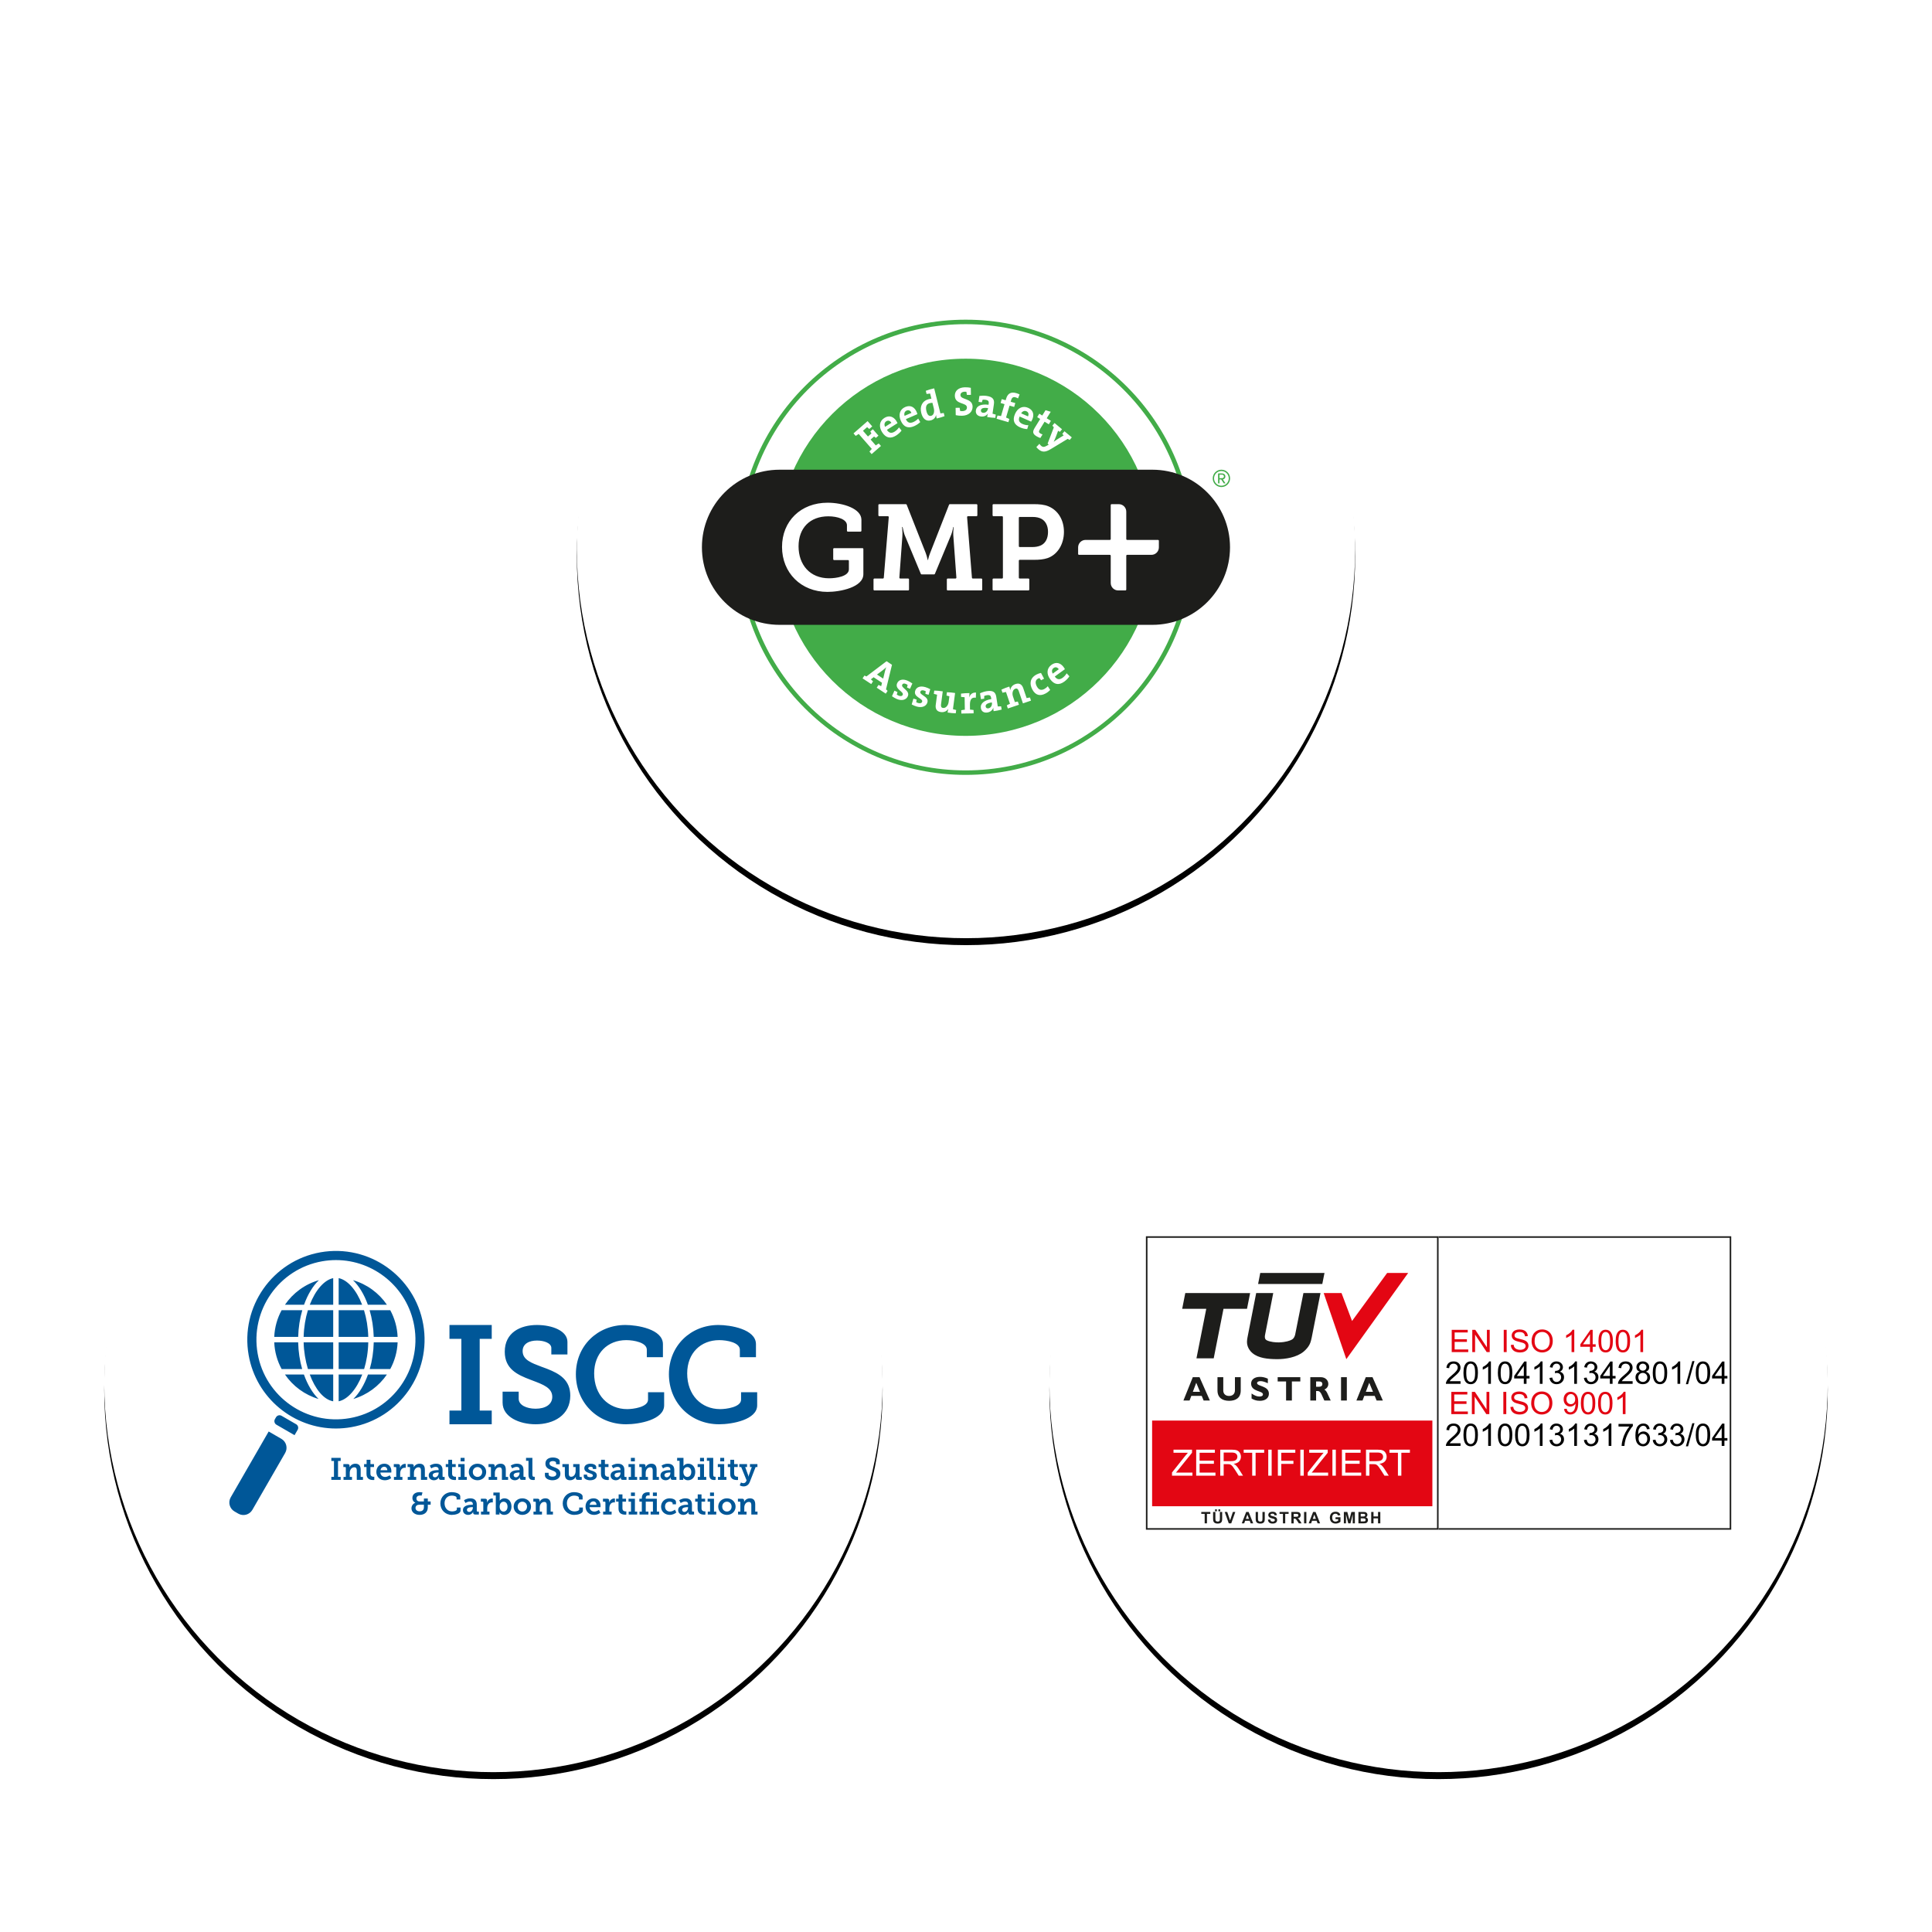 <?xml version="1.0" encoding="UTF-8"?>
<svg xmlns="http://www.w3.org/2000/svg" xmlns:xlink="http://www.w3.org/1999/xlink" width="556px" height="556px" viewBox="0 0 556 556" version="1.1">
  <title>img / 1zu1 / purea-siegel-unsere-ansprueche</title>
  <defs>
    <circle id="path-1" cx="112" cy="112" r="112"></circle>
    <filter x="-19.2%" y="-18.3%" width="138.4%" height="138.4%" filterUnits="objectBoundingBox" id="filter-2">
      <feOffset dx="0" dy="2" in="SourceAlpha" result="shadowOffsetOuter1"></feOffset>
      <feGaussianBlur stdDeviation="14" in="shadowOffsetOuter1" result="shadowBlurOuter1"></feGaussianBlur>
      <feColorMatrix values="0 0 0 0 0   0 0 0 0 0   0 0 0 0 0  0 0 0 0.14 0" type="matrix" in="shadowBlurOuter1"></feColorMatrix>
    </filter>
    <circle id="path-3" cx="112" cy="112" r="112"></circle>
    <filter x="-19.2%" y="-18.3%" width="138.4%" height="138.4%" filterUnits="objectBoundingBox" id="filter-4">
      <feOffset dx="0" dy="2" in="SourceAlpha" result="shadowOffsetOuter1"></feOffset>
      <feGaussianBlur stdDeviation="14" in="shadowOffsetOuter1" result="shadowBlurOuter1"></feGaussianBlur>
      <feColorMatrix values="0 0 0 0 0   0 0 0 0 0   0 0 0 0 0  0 0 0 0.14 0" type="matrix" in="shadowBlurOuter1"></feColorMatrix>
    </filter>
    <circle id="path-5" cx="112" cy="112" r="112"></circle>
    <filter x="-19.2%" y="-18.3%" width="138.4%" height="138.4%" filterUnits="objectBoundingBox" id="filter-6">
      <feOffset dx="0" dy="2" in="SourceAlpha" result="shadowOffsetOuter1"></feOffset>
      <feGaussianBlur stdDeviation="14" in="shadowOffsetOuter1" result="shadowBlurOuter1"></feGaussianBlur>
      <feColorMatrix values="0 0 0 0 0   0 0 0 0 0   0 0 0 0 0  0 0 0 0.14 0" type="matrix" in="shadowBlurOuter1"></feColorMatrix>
    </filter>
  </defs>
  <g id="img-/-1zu1-/-purea-siegel-unsere-ansprueche" stroke="none" stroke-width="1" fill="none" fill-rule="evenodd">
    <g id="img-/-siegel-circle-/-gmp-plus-siegel-circle" transform="translate(302, 286)">
      <g id="shadow">
        <use fill="black" fill-opacity="1" filter="url(#filter-2)" xlink:href="#path-1"></use>
        <use fill="#FFFFFF" fill-rule="evenodd" xlink:href="#path-1"></use>
      </g>
      <g id="img-/-siegel-/-gmp-plus-siegel" transform="translate(28, 70)">
        <polyline id="polyline21" stroke="#1D1D1B" stroke-width="0.445" points="83.999 84 168 84 168 0 83.999 0"></polyline>
        <polygon id="polygon23" stroke="#1D1D1B" stroke-width="0.448" points="0 83.999 83.776 83.999 83.776 0 0 0 0 0"></polygon>
        <path d="M82.215,52.819 L1.561,52.819 L1.561,77.467 L82.215,77.467 L82.215,77.467 L82.215,52.819 Z M69.206,10.33 L69.206,10.33 L59.099,24.161 L56.071,16.122 L50.937,16.122 L57.453,35.145 L75.255,10.33 L69.206,10.33 Z" id="Combined-Shape" fill="#E30613" fill-rule="nonzero"></path>
        <path d="M16.685,82.4 L16.685,79.668 L15.71,79.668 L15.71,79.113 L18.318,79.113 L18.318,79.668 L17.346,79.668 L17.346,82.4 L16.685,82.4 Z M19.108,79.113 L19.77,79.113 L19.77,80.893 C19.77,81.174 19.778,81.359 19.796,81.442 C19.824,81.576 19.891,81.684 19.998,81.766 C20.105,81.848 20.25,81.888 20.435,81.888 C20.622,81.888 20.764,81.851 20.859,81.775 C20.955,81.696 21.012,81.603 21.032,81.49 C21.051,81.38 21.061,81.194 21.061,80.931 L21.061,79.113 L21.724,79.113 L21.724,80.838 C21.724,81.234 21.706,81.512 21.671,81.676 C21.635,81.84 21.57,81.976 21.473,82.089 C21.376,82.202 21.249,82.29 21.087,82.357 C20.925,82.424 20.715,82.458 20.455,82.458 C20.142,82.458 19.904,82.421 19.742,82.348 C19.58,82.275 19.453,82.183 19.359,82.067 C19.265,81.95 19.201,81.827 19.172,81.703 C19.129,81.514 19.108,81.235 19.108,80.867 L19.108,79.113 Z M19.671,78.924 L19.671,78.383 L20.21,78.383 L20.21,78.924 L19.671,78.924 Z M20.634,78.924 L20.634,78.383 L21.174,78.383 L21.174,78.924 L20.634,78.924 Z M23.626,82.4 L22.452,79.113 L23.17,79.113 L24,81.545 L24.804,79.113 L25.506,79.113 L24.331,82.4 L23.626,82.4 Z M30.65,82.4 L29.929,82.4 L29.642,81.652 L28.331,81.652 L28.06,82.4 L27.357,82.4 L28.635,79.113 L29.335,79.113 L30.65,82.4 Z M29.43,81.1 L28.978,79.878 L28.536,81.1 L29.43,81.1 Z M31.364,79.113 L32.027,79.113 L32.027,80.893 C32.027,81.174 32.034,81.359 32.052,81.442 C32.08,81.576 32.147,81.684 32.254,81.766 C32.361,81.848 32.507,81.888 32.691,81.888 C32.878,81.888 33.021,81.851 33.116,81.775 C33.211,81.696 33.269,81.603 33.288,81.49 C33.307,81.38 33.318,81.194 33.318,80.931 L33.318,79.113 L33.98,79.113 L33.98,80.838 C33.98,81.234 33.962,81.512 33.927,81.676 C33.891,81.84 33.826,81.976 33.729,82.089 C33.633,82.202 33.505,82.29 33.343,82.357 C33.181,82.424 32.972,82.458 32.712,82.458 C32.398,82.458 32.16,82.421 31.999,82.348 C31.837,82.275 31.709,82.183 31.615,82.067 C31.522,81.95 31.459,81.828 31.43,81.703 C31.386,81.514 31.366,81.235 31.366,80.867 L31.366,79.113 L31.364,79.113 Z M34.876,81.331 L35.521,81.27 C35.56,81.486 35.638,81.645 35.757,81.746 C35.876,81.848 36.036,81.898 36.237,81.898 C36.451,81.898 36.611,81.855 36.72,81.764 C36.828,81.673 36.882,81.566 36.882,81.447 C36.882,81.368 36.858,81.301 36.813,81.246 C36.767,81.194 36.689,81.144 36.574,81.103 C36.497,81.076 36.32,81.03 36.044,80.96 C35.689,80.872 35.439,80.762 35.297,80.634 C35.096,80.453 34.995,80.231 34.995,79.974 C34.995,79.805 35.043,79.647 35.138,79.503 C35.231,79.357 35.369,79.247 35.546,79.171 C35.724,79.092 35.94,79.055 36.192,79.055 C36.604,79.055 36.914,79.145 37.122,79.329 C37.33,79.509 37.44,79.75 37.451,80.053 L36.788,80.082 C36.76,79.914 36.699,79.792 36.605,79.716 C36.512,79.643 36.372,79.606 36.185,79.606 C35.993,79.606 35.842,79.646 35.733,79.725 C35.664,79.777 35.628,79.844 35.628,79.929 C35.628,80.008 35.661,80.075 35.726,80.13 C35.809,80.2 36.013,80.273 36.335,80.351 C36.657,80.427 36.895,80.505 37.05,80.586 C37.204,80.668 37.324,80.778 37.412,80.921 C37.5,81.061 37.543,81.235 37.543,81.445 C37.543,81.635 37.491,81.809 37.387,81.974 C37.283,82.14 37.134,82.262 36.944,82.341 C36.754,82.423 36.515,82.46 36.231,82.46 C35.817,82.46 35.497,82.364 35.274,82.172 C35.053,81.979 34.921,81.7 34.876,81.331 Z M39.207,82.4 L39.207,79.668 L38.234,79.668 L38.234,79.113 L40.841,79.113 L40.841,79.668 L39.869,79.668 L39.869,82.4 L39.207,82.4 Z M41.637,82.4 L41.637,79.113 L43.031,79.113 C43.381,79.113 43.635,79.143 43.794,79.201 C43.953,79.259 44.081,79.363 44.176,79.515 C44.271,79.667 44.32,79.841 44.32,80.036 C44.32,80.281 44.247,80.485 44.103,80.647 C43.958,80.806 43.742,80.909 43.454,80.949 C43.597,81.034 43.716,81.127 43.809,81.226 C43.903,81.328 44.027,81.506 44.186,81.761 L44.588,82.402 L43.794,82.402 L43.316,81.687 C43.145,81.43 43.029,81.271 42.967,81.204 C42.904,81.137 42.838,81.091 42.768,81.067 C42.698,81.04 42.586,81.03 42.433,81.03 L42.3,81.03 L42.3,82.403 L41.637,82.403 L41.637,82.4 Z M42.3,80.504 L42.79,80.504 C43.108,80.504 43.305,80.489 43.384,80.464 C43.463,80.438 43.525,80.391 43.57,80.324 C43.614,80.257 43.637,80.175 43.637,80.076 C43.637,79.966 43.607,79.875 43.548,79.808 C43.488,79.741 43.405,79.698 43.298,79.68 C43.245,79.671 43.083,79.668 42.815,79.668 L42.298,79.668 L42.298,80.504 L42.3,80.504 Z M45.292,82.4 L45.292,79.113 L45.954,79.113 L45.954,82.4 L45.292,82.4 Z M49.909,82.4 L49.188,82.4 L48.902,81.652 L47.59,81.652 L47.32,82.4 L46.617,82.4 L47.895,79.113 L48.594,79.113 L49.909,82.4 Z M48.691,81.1 L48.239,79.878 L47.796,81.1 L48.691,81.1 Z M54.344,81.194 L54.344,80.638 L55.771,80.638 L55.771,81.947 C55.633,82.084 55.431,82.201 55.17,82.305 C54.907,82.406 54.641,82.46 54.37,82.46 C54.027,82.46 53.726,82.387 53.473,82.242 C53.217,82.096 53.026,81.894 52.897,81.623 C52.769,81.355 52.705,81.064 52.705,80.747 C52.705,80.404 52.776,80.1 52.92,79.834 C53.063,79.569 53.272,79.363 53.549,79.223 C53.76,79.113 54.02,79.058 54.333,79.058 C54.742,79.058 55.058,79.145 55.288,79.317 C55.517,79.485 55.666,79.723 55.731,80.027 L55.074,80.149 C55.028,79.99 54.941,79.862 54.813,79.768 C54.685,79.673 54.526,79.625 54.335,79.625 C54.046,79.625 53.815,79.719 53.645,79.902 C53.474,80.088 53.388,80.359 53.388,80.723 C53.388,81.113 53.476,81.407 53.648,81.602 C53.821,81.797 54.048,81.892 54.329,81.892 C54.468,81.892 54.608,81.865 54.746,81.81 C54.884,81.755 55.005,81.691 55.106,81.612 L55.106,81.197 L54.344,81.197 L54.344,81.194 Z M56.741,82.4 L56.741,79.113 L57.734,79.113 L58.328,81.356 L58.916,79.113 L59.91,79.113 L59.91,82.4 L59.295,82.4 L59.295,79.811 L58.644,82.4 L58.006,82.4 L57.358,79.811 L57.358,82.4 L56.741,82.4 Z M60.937,79.113 L62.248,79.113 C62.51,79.113 62.702,79.122 62.829,79.144 C62.957,79.165 63.071,79.211 63.171,79.278 C63.272,79.348 63.357,79.44 63.424,79.555 C63.49,79.67 63.525,79.796 63.525,79.939 C63.525,80.094 63.483,80.236 63.4,80.364 C63.317,80.492 63.205,80.587 63.063,80.651 C63.263,80.71 63.416,80.811 63.525,80.951 C63.633,81.091 63.684,81.256 63.684,81.445 C63.684,81.597 63.651,81.742 63.581,81.882 C63.511,82.025 63.418,82.138 63.297,82.223 C63.177,82.308 63.028,82.36 62.853,82.379 C62.742,82.391 62.476,82.397 62.054,82.4 L60.937,82.4 L60.937,79.113 Z M61.599,79.659 L61.599,80.419 L62.033,80.419 C62.292,80.419 62.451,80.416 62.514,80.407 C62.627,80.395 62.718,80.355 62.782,80.291 C62.847,80.224 62.88,80.139 62.88,80.035 C62.88,79.933 62.85,79.849 62.795,79.785 C62.739,79.72 62.656,79.683 62.546,79.671 C62.479,79.662 62.29,79.659 61.978,79.659 L61.599,79.659 Z M61.599,80.966 L61.599,81.848 L62.213,81.848 C62.451,81.848 62.602,81.839 62.667,81.827 C62.764,81.809 62.846,81.766 62.907,81.696 C62.97,81.626 63,81.533 63,81.416 C63,81.317 62.976,81.232 62.93,81.162 C62.881,81.095 62.813,81.043 62.721,81.013 C62.63,80.982 62.437,80.964 62.134,80.964 L61.599,80.964 L61.599,80.966 Z M64.614,82.4 L64.614,79.113 L65.276,79.113 L65.276,80.407 L66.573,80.407 L66.573,79.113 L67.236,79.113 L67.236,82.4 L66.573,82.4 L66.573,80.963 L65.276,80.963 L65.276,82.4 L64.614,82.4 Z" id="Combined-Shape" fill="#1D1D1B" fill-rule="nonzero"></path>
        <path d="M50.537,13.507 L32.062,13.507 L32.682,10.33 L51.169,10.33 L51.169,10.33 L50.537,13.507 Z M50.017,16.12 L47.507,28.841 L47.315,29.687 C47.112,30.463 46.803,31.564 45.185,32.961 C43.204,34.619 39.92,35.182 37.405,35.145 C34.891,35.121 32.202,34.883 30.451,33.414 C28.616,31.85 28.843,30.06 28.913,29.461 C28.913,29.461 28.935,29.258 29.009,28.889 C29.521,26.322 31.513,16.122 31.513,16.122 L36.42,16.122 C36.42,16.122 35.928,18.632 35.391,21.375 L35.267,22.011 C34.684,24.989 34.087,28.035 34.034,28.305 C33.94,28.935 34.01,29.438 34.573,29.724 C35.536,30.213 37.155,30.347 38.098,30.322 C40.147,30.25 41.172,29.818 41.658,29.583 C42.17,29.334 42.494,28.929 42.707,28.171 L42.707,28.183 L45.105,16.12 L50.017,16.12 Z M11.108,16.122 L29.766,16.135 L28.867,20.659 L22.103,20.659 L19.289,34.904 L14.323,34.904 L17.144,20.659 L10.214,20.659 L11.108,16.122 Z M14.263,41.934 L13.281,44.543 L15.342,44.543 L14.263,41.934 L14.263,41.934 L14.263,41.934 Z M18.181,47.041 L16.385,47.041 L15.835,45.711 L12.84,45.711 L12.341,47.041 L10.573,47.041 L13.272,40.329 L15.207,40.329 L18.181,47.041 L18.181,47.041 L18.181,47.041 Z M27.065,40.33 L27.065,44.139 C27.065,46.364 25.552,47.133 23.718,47.133 C21.775,47.133 20.371,46.226 20.371,44.151 L20.371,40.332 L22.04,40.332 L22.04,44.19 C22.04,45.155 22.737,45.734 23.698,45.734 C24.582,45.734 25.396,45.271 25.396,44.071 L25.396,40.332 L27.065,40.332 L27.065,40.33 L27.065,40.33 Z M34.867,42.071 C33.896,41.638 33.316,41.471 32.747,41.471 C32.149,41.471 31.765,41.687 31.765,42.022 C31.765,43.035 35.17,42.751 35.17,45.092 C35.17,46.381 34.09,47.132 32.599,47.132 C31.431,47.132 30.852,46.826 30.185,46.479 L30.185,45.033 C31.146,45.673 31.736,45.9 32.472,45.9 C33.111,45.9 33.454,45.673 33.454,45.277 C33.454,44.178 30.049,44.578 30.049,42.168 C30.049,41.008 31.051,40.239 32.602,40.239 C33.347,40.239 34.025,40.396 34.869,40.761 L34.869,42.071 L34.867,42.071 L34.867,42.071 Z M37.693,40.33 L44.21,40.33 L44.21,41.559 L44.21,41.559 L41.786,41.559 L41.786,47.041 L40.117,47.041 L40.117,41.559 L37.693,41.559 L37.693,40.33 Z M48.755,43.084 L49.639,43.084 C50.101,43.084 50.551,42.888 50.551,42.317 C50.551,41.815 50.227,41.559 49.599,41.559 L48.755,41.559 L48.755,43.084 L48.755,43.084 Z M50.08,40.33 C51.453,40.33 52.268,41.255 52.268,42.259 C52.268,42.998 51.885,43.548 51.12,43.904 C51.808,44.246 52.014,45.076 52.956,47.042 L51.12,47.042 C50.405,45.605 50.139,44.316 49.236,44.316 L48.755,44.316 L48.755,47.042 L47.086,47.042 L47.086,40.33 L50.08,40.33 L50.08,40.33 L50.08,40.33 Z M55.929,47.041 L55.929,40.33 L57.599,40.33 L57.599,47.041 L57.599,47.041 L55.929,47.041 Z M64.046,41.934 L63.064,44.543 L65.126,44.543 L64.046,41.934 L64.046,41.934 Z M67.962,47.041 L66.166,47.041 L65.615,45.711 L62.621,45.711 L62.121,47.041 L60.354,47.041 L63.052,40.329 L64.988,40.329 L67.962,47.041 L67.962,47.041 L67.962,47.041 Z" id="Combined-Shape" fill="#1D1D1B"></path>
        <path d="M90.322,41.481 L90.322,42.238 L86.109,42.238 C86.103,42.049 86.134,41.866 86.2,41.691 C86.308,41.402 86.479,41.117 86.715,40.837 C86.952,40.557 87.293,40.233 87.739,39.865 C88.432,39.293 88.9,38.84 89.144,38.505 C89.387,38.171 89.509,37.855 89.509,37.557 C89.509,37.245 89.398,36.981 89.176,36.767 C88.955,36.552 88.666,36.445 88.309,36.445 C87.932,36.445 87.631,36.559 87.405,36.787 C87.179,37.014 87.064,37.33 87.061,37.732 L86.257,37.649 C86.312,37.045 86.519,36.584 86.879,36.268 C87.238,35.951 87.721,35.793 88.326,35.793 C88.938,35.793 89.422,35.963 89.779,36.305 C90.135,36.646 90.313,37.07 90.313,37.575 C90.313,37.832 90.261,38.084 90.157,38.332 C90.053,38.58 89.879,38.842 89.637,39.116 C89.395,39.391 88.993,39.767 88.431,40.246 C87.961,40.643 87.66,40.912 87.526,41.054 C87.393,41.195 87.283,41.338 87.196,41.481 L90.322,41.481 Z M91.161,39.072 C91.161,38.313 91.239,37.702 91.394,37.24 C91.549,36.777 91.779,36.42 92.085,36.169 C92.391,35.918 92.776,35.793 93.24,35.793 C93.582,35.793 93.882,35.862 94.14,36.001 C94.398,36.139 94.611,36.339 94.779,36.6 C94.947,36.862 95.079,37.18 95.175,37.555 C95.27,37.93 95.318,38.436 95.318,39.072 C95.318,39.826 95.241,40.433 95.088,40.896 C94.934,41.359 94.704,41.716 94.398,41.969 C94.093,42.222 93.706,42.348 93.24,42.348 C92.625,42.348 92.143,42.126 91.792,41.682 C91.371,41.148 91.161,40.278 91.161,39.072 Z M91.966,39.072 C91.966,40.126 92.088,40.828 92.333,41.176 C92.578,41.525 92.88,41.7 93.24,41.7 C93.599,41.7 93.901,41.525 94.146,41.174 C94.391,40.824 94.514,40.123 94.514,39.072 C94.514,38.016 94.391,37.314 94.146,36.966 C93.901,36.619 93.596,36.445 93.231,36.445 C92.872,36.445 92.585,36.598 92.37,36.905 C92.1,37.296 91.966,38.019 91.966,39.072 Z M99.062,42.238 L98.279,42.238 L98.279,37.216 C98.091,37.397 97.843,37.578 97.538,37.759 C97.232,37.94 96.957,38.075 96.714,38.166 L96.714,37.404 C97.151,37.197 97.534,36.946 97.862,36.651 C98.189,36.356 98.421,36.07 98.557,35.793 L99.062,35.793 L99.062,42.238 Z M101.066,39.072 C101.066,38.313 101.144,37.702 101.299,37.24 C101.454,36.777 101.684,36.42 101.99,36.169 C102.296,35.918 102.681,35.793 103.144,35.793 C103.486,35.793 103.786,35.862 104.044,36.001 C104.302,36.139 104.515,36.339 104.684,36.6 C104.852,36.862 104.984,37.18 105.079,37.555 C105.175,37.93 105.223,38.436 105.223,39.072 C105.223,39.826 105.146,40.433 104.992,40.896 C104.839,41.359 104.609,41.716 104.303,41.969 C103.997,42.222 103.611,42.348 103.144,42.348 C102.53,42.348 102.047,42.126 101.697,41.682 C101.276,41.148 101.066,40.278 101.066,39.072 Z M101.87,39.072 C101.87,40.126 101.993,40.828 102.238,41.176 C102.483,41.525 102.785,41.7 103.144,41.7 C103.504,41.7 103.806,41.525 104.051,41.174 C104.296,40.824 104.418,40.123 104.418,39.072 C104.418,38.016 104.296,37.314 104.051,36.966 C103.806,36.619 103.501,36.445 103.136,36.445 C102.776,36.445 102.489,36.598 102.275,36.905 C102.005,37.296 101.87,38.019 101.87,39.072 Z M108.527,42.238 L108.527,40.701 L105.762,40.701 L105.762,39.979 L108.671,35.819 L109.31,35.819 L109.31,39.979 L110.171,39.979 L110.171,40.701 L109.31,40.701 L109.31,42.238 L108.527,42.238 Z M108.527,39.979 L108.527,37.084 L106.531,39.979 L108.527,39.979 Z M113.919,42.238 L113.136,42.238 L113.136,37.216 C112.948,37.397 112.701,37.578 112.395,37.759 C112.089,37.94 111.814,38.075 111.571,38.166 L111.571,37.404 C112.009,37.197 112.391,36.946 112.719,36.651 C113.046,36.356 113.278,36.07 113.414,35.793 L113.919,35.793 L113.919,42.238 Z M115.928,40.544 L116.71,40.439 C116.8,40.885 116.953,41.207 117.169,41.404 C117.385,41.601 117.648,41.7 117.958,41.7 C118.326,41.7 118.637,41.571 118.891,41.314 C119.144,41.057 119.271,40.739 119.271,40.36 C119.271,39.998 119.154,39.699 118.919,39.464 C118.684,39.229 118.386,39.112 118.023,39.112 C117.875,39.112 117.691,39.141 117.471,39.199 L117.558,38.507 C117.61,38.513 117.652,38.516 117.684,38.516 C118.017,38.516 118.317,38.429 118.584,38.254 C118.851,38.078 118.984,37.808 118.984,37.443 C118.984,37.154 118.887,36.915 118.693,36.725 C118.499,36.536 118.248,36.441 117.941,36.441 C117.636,36.441 117.383,36.537 117.18,36.73 C116.977,36.922 116.846,37.211 116.788,37.597 L116.006,37.457 C116.101,36.928 116.319,36.519 116.658,36.228 C116.997,35.938 117.419,35.793 117.923,35.793 C118.271,35.793 118.591,35.868 118.884,36.018 C119.177,36.168 119.401,36.374 119.556,36.633 C119.711,36.893 119.789,37.169 119.789,37.461 C119.789,37.738 119.715,37.991 119.567,38.218 C119.419,38.446 119.2,38.627 118.91,38.761 C119.287,38.849 119.58,39.031 119.789,39.307 C119.997,39.583 120.102,39.928 120.102,40.342 C120.102,40.903 119.899,41.378 119.493,41.768 C119.087,42.157 118.574,42.352 117.954,42.352 C117.394,42.352 116.93,42.184 116.56,41.849 C116.191,41.513 115.98,41.078 115.928,40.544 Z M123.823,42.238 L123.041,42.238 L123.041,37.216 C122.852,37.397 122.605,37.578 122.299,37.759 C121.994,37.94 121.719,38.075 121.476,38.166 L121.476,37.404 C121.913,37.197 122.296,36.946 122.623,36.651 C122.951,36.356 123.183,36.07 123.319,35.793 L123.823,35.793 L123.823,42.238 Z M125.832,40.544 L126.615,40.439 C126.705,40.885 126.858,41.207 127.074,41.404 C127.29,41.601 127.553,41.7 127.863,41.7 C128.231,41.7 128.542,41.571 128.795,41.314 C129.049,41.057 129.176,40.739 129.176,40.36 C129.176,39.998 129.058,39.699 128.824,39.464 C128.589,39.229 128.29,39.112 127.928,39.112 C127.78,39.112 127.596,39.141 127.376,39.199 L127.463,38.507 C127.515,38.513 127.557,38.516 127.589,38.516 C127.922,38.516 128.222,38.429 128.489,38.254 C128.756,38.078 128.889,37.808 128.889,37.443 C128.889,37.154 128.792,36.915 128.598,36.725 C128.403,36.536 128.153,36.441 127.845,36.441 C127.541,36.441 127.287,36.537 127.084,36.73 C126.882,36.922 126.751,37.211 126.693,37.597 L125.911,37.457 C126.006,36.928 126.224,36.519 126.563,36.228 C126.902,35.938 127.324,35.793 127.828,35.793 C128.176,35.793 128.496,35.868 128.789,36.018 C129.082,36.168 129.306,36.374 129.461,36.633 C129.616,36.893 129.693,37.169 129.693,37.461 C129.693,37.738 129.619,37.991 129.472,38.218 C129.324,38.446 129.105,38.627 128.815,38.761 C129.192,38.849 129.485,39.031 129.693,39.307 C129.902,39.583 130.006,39.928 130.006,40.342 C130.006,40.903 129.803,41.378 129.398,41.768 C128.992,42.157 128.479,42.352 127.858,42.352 C127.299,42.352 126.834,42.184 126.465,41.849 C126.095,41.513 125.884,41.078 125.832,40.544 Z M133.289,42.238 L133.289,40.701 L130.524,40.701 L130.524,39.979 L133.433,35.819 L134.072,35.819 L134.072,39.979 L134.933,39.979 L134.933,40.701 L134.072,40.701 L134.072,42.238 L133.289,42.238 Z M133.289,39.979 L133.289,37.084 L131.293,39.979 L133.289,39.979 Z M139.846,41.481 L139.846,42.238 L135.633,42.238 C135.627,42.049 135.657,41.866 135.724,41.691 C135.831,41.402 136.003,41.117 136.239,40.837 C136.475,40.557 136.817,40.233 137.263,39.865 C137.956,39.293 138.424,38.84 138.668,38.505 C138.911,38.171 139.033,37.855 139.033,37.557 C139.033,37.245 138.922,36.981 138.7,36.767 C138.478,36.552 138.189,36.445 137.833,36.445 C137.456,36.445 137.154,36.559 136.928,36.787 C136.702,37.014 136.588,37.33 136.585,37.732 L135.78,37.649 C135.836,37.045 136.043,36.584 136.402,36.268 C136.762,35.951 137.244,35.793 137.85,35.793 C138.462,35.793 138.946,35.963 139.302,36.305 C139.659,36.646 139.837,37.07 139.837,37.575 C139.837,37.832 139.785,38.084 139.681,38.332 C139.576,38.58 139.403,38.842 139.161,39.116 C138.919,39.391 138.517,39.767 137.954,40.246 C137.485,40.643 137.183,40.912 137.05,41.054 C136.917,41.195 136.807,41.338 136.72,41.481 L139.846,41.481 Z M141.889,38.757 C141.565,38.637 141.324,38.467 141.168,38.245 C141.011,38.023 140.933,37.757 140.933,37.448 C140.933,36.981 141.1,36.588 141.433,36.27 C141.766,35.952 142.21,35.793 142.763,35.793 C143.32,35.793 143.768,35.955 144.107,36.281 C144.446,36.606 144.616,37.003 144.616,37.47 C144.616,37.767 144.538,38.027 144.383,38.247 C144.228,38.467 143.992,38.637 143.676,38.757 C144.068,38.886 144.366,39.093 144.57,39.379 C144.774,39.665 144.876,40.007 144.876,40.404 C144.876,40.952 144.684,41.414 144.298,41.787 C143.913,42.161 143.405,42.348 142.776,42.348 C142.147,42.348 141.64,42.16 141.255,41.785 C140.869,41.41 140.676,40.942 140.676,40.382 C140.676,39.964 140.781,39.615 140.992,39.333 C141.202,39.051 141.501,38.859 141.889,38.757 Z M141.733,37.422 C141.733,37.725 141.83,37.973 142.024,38.166 C142.218,38.359 142.471,38.455 142.781,38.455 C143.082,38.455 143.329,38.359 143.522,38.168 C143.715,37.977 143.811,37.743 143.811,37.465 C143.811,37.176 143.712,36.933 143.513,36.736 C143.315,36.539 143.068,36.441 142.772,36.441 C142.473,36.441 142.226,36.537 142.029,36.73 C141.831,36.922 141.733,37.153 141.733,37.422 Z M141.481,40.386 C141.481,40.611 141.534,40.828 141.639,41.038 C141.745,41.249 141.902,41.411 142.111,41.527 C142.32,41.642 142.544,41.7 142.785,41.7 C143.159,41.7 143.468,41.579 143.711,41.336 C143.955,41.094 144.076,40.786 144.076,40.412 C144.076,40.033 143.951,39.719 143.7,39.471 C143.45,39.223 143.136,39.099 142.759,39.099 C142.391,39.099 142.086,39.221 141.844,39.466 C141.602,39.712 141.481,40.018 141.481,40.386 Z M145.637,39.072 C145.637,38.313 145.715,37.702 145.87,37.24 C146.025,36.777 146.256,36.42 146.561,36.169 C146.867,35.918 147.252,35.793 147.716,35.793 C148.058,35.793 148.358,35.862 148.616,36.001 C148.874,36.139 149.087,36.339 149.255,36.6 C149.423,36.862 149.555,37.18 149.651,37.555 C149.746,37.93 149.794,38.436 149.794,39.072 C149.794,39.826 149.717,40.433 149.564,40.896 C149.41,41.359 149.18,41.716 148.874,41.969 C148.569,42.222 148.182,42.348 147.716,42.348 C147.101,42.348 146.619,42.126 146.268,41.682 C145.848,41.148 145.637,40.278 145.637,39.072 Z M146.442,39.072 C146.442,40.126 146.564,40.828 146.809,41.176 C147.054,41.525 147.356,41.7 147.716,41.7 C148.075,41.7 148.377,41.525 148.622,41.174 C148.867,40.824 148.99,40.123 148.99,39.072 C148.99,38.016 148.867,37.314 148.622,36.966 C148.377,36.619 148.072,36.445 147.707,36.445 C147.348,36.445 147.061,36.598 146.846,36.905 C146.577,37.296 146.442,38.019 146.442,39.072 Z M153.538,42.238 L152.755,42.238 L152.755,37.216 C152.567,37.397 152.32,37.578 152.014,37.759 C151.708,37.94 151.433,38.075 151.19,38.166 L151.19,37.404 C151.627,37.197 152.01,36.946 152.338,36.651 C152.665,36.356 152.897,36.07 153.033,35.793 L153.538,35.793 L153.538,42.238 Z M155.173,42.348 L157.02,35.709 L157.647,35.709 L155.803,42.348 L155.173,42.348 Z M158.016,39.072 C158.016,38.313 158.094,37.702 158.249,37.24 C158.404,36.777 158.634,36.42 158.94,36.169 C159.246,35.918 159.631,35.793 160.094,35.793 C160.436,35.793 160.737,35.862 160.994,36.001 C161.252,36.139 161.466,36.339 161.634,36.6 C161.802,36.862 161.934,37.18 162.029,37.555 C162.125,37.93 162.173,38.436 162.173,39.072 C162.173,39.826 162.096,40.433 161.942,40.896 C161.789,41.359 161.559,41.716 161.253,41.969 C160.947,42.222 160.561,42.348 160.094,42.348 C159.48,42.348 158.997,42.126 158.647,41.682 C158.226,41.148 158.016,40.278 158.016,39.072 Z M158.82,39.072 C158.82,40.126 158.943,40.828 159.188,41.176 C159.433,41.525 159.735,41.7 160.094,41.7 C160.454,41.7 160.756,41.525 161.001,41.174 C161.246,40.824 161.368,40.123 161.368,39.072 C161.368,38.016 161.246,37.314 161.001,36.966 C160.756,36.619 160.451,36.445 160.086,36.445 C159.726,36.445 159.439,36.598 159.225,36.905 C158.955,37.296 158.82,38.019 158.82,39.072 Z M165.477,42.238 L165.477,40.701 L162.712,40.701 L162.712,39.979 L165.621,35.819 L166.26,35.819 L166.26,39.979 L167.121,39.979 L167.121,40.701 L166.26,40.701 L166.26,42.238 L165.477,42.238 Z M165.477,39.979 L165.477,37.084 L163.482,39.979 L165.477,39.979 Z M90.322,59.356 L90.322,60.113 L86.109,60.113 C86.103,59.923 86.134,59.741 86.2,59.566 C86.308,59.277 86.479,58.992 86.715,58.712 C86.952,58.432 87.293,58.108 87.739,57.74 C88.432,57.168 88.9,56.714 89.144,56.38 C89.387,56.046 89.509,55.73 89.509,55.432 C89.509,55.12 89.398,54.856 89.176,54.642 C88.955,54.427 88.666,54.32 88.309,54.32 C87.932,54.32 87.631,54.434 87.405,54.661 C87.179,54.889 87.064,55.204 87.061,55.607 L86.257,55.524 C86.312,54.92 86.519,54.459 86.879,54.143 C87.238,53.826 87.721,53.667 88.326,53.667 C88.938,53.667 89.422,53.838 89.779,54.18 C90.135,54.521 90.313,54.945 90.313,55.45 C90.313,55.707 90.261,55.959 90.157,56.207 C90.053,56.455 89.879,56.717 89.637,56.991 C89.395,57.265 88.993,57.642 88.431,58.121 C87.961,58.518 87.66,58.787 87.526,58.929 C87.393,59.07 87.283,59.213 87.196,59.356 L90.322,59.356 Z M91.161,56.947 C91.161,56.188 91.239,55.577 91.394,55.115 C91.549,54.652 91.779,54.295 92.085,54.044 C92.391,53.793 92.776,53.667 93.24,53.667 C93.582,53.667 93.882,53.737 94.14,53.875 C94.398,54.014 94.611,54.214 94.779,54.475 C94.947,54.737 95.079,55.055 95.175,55.43 C95.27,55.805 95.318,56.311 95.318,56.947 C95.318,57.7 95.241,58.308 95.088,58.771 C94.934,59.234 94.704,59.591 94.398,59.844 C94.093,60.096 93.706,60.223 93.24,60.223 C92.625,60.223 92.143,60.001 91.792,59.557 C91.371,59.023 91.161,58.153 91.161,56.947 Z M91.966,56.947 C91.966,58.001 92.088,58.702 92.333,59.051 C92.578,59.4 92.88,59.575 93.24,59.575 C93.599,59.575 93.901,59.399 94.146,59.049 C94.391,58.699 94.514,57.998 94.514,56.947 C94.514,55.89 94.391,55.188 94.146,54.841 C93.901,54.494 93.596,54.32 93.231,54.32 C92.872,54.32 92.585,54.473 92.37,54.78 C92.1,55.171 91.966,55.893 91.966,56.947 Z M99.062,60.113 L98.279,60.113 L98.279,55.091 C98.091,55.272 97.843,55.453 97.538,55.634 C97.232,55.815 96.957,55.95 96.714,56.041 L96.714,55.279 C97.151,55.072 97.534,54.821 97.862,54.526 C98.189,54.231 98.421,53.945 98.557,53.667 L99.062,53.667 L99.062,60.113 Z M101.066,56.947 C101.066,56.188 101.144,55.577 101.299,55.115 C101.454,54.652 101.684,54.295 101.99,54.044 C102.296,53.793 102.681,53.667 103.144,53.667 C103.486,53.667 103.786,53.737 104.044,53.875 C104.302,54.014 104.515,54.214 104.684,54.475 C104.852,54.737 104.984,55.055 105.079,55.43 C105.175,55.805 105.223,56.311 105.223,56.947 C105.223,57.7 105.146,58.308 104.992,58.771 C104.839,59.234 104.609,59.591 104.303,59.844 C103.997,60.096 103.611,60.223 103.144,60.223 C102.53,60.223 102.047,60.001 101.697,59.557 C101.276,59.023 101.066,58.153 101.066,56.947 Z M101.87,56.947 C101.87,58.001 101.993,58.702 102.238,59.051 C102.483,59.4 102.785,59.575 103.144,59.575 C103.504,59.575 103.806,59.399 104.051,59.049 C104.296,58.699 104.418,57.998 104.418,56.947 C104.418,55.89 104.296,55.188 104.051,54.841 C103.806,54.494 103.501,54.32 103.136,54.32 C102.776,54.32 102.489,54.473 102.275,54.78 C102.005,55.171 101.87,55.893 101.87,56.947 Z M106.018,56.947 C106.018,56.188 106.096,55.577 106.251,55.115 C106.406,54.652 106.637,54.295 106.942,54.044 C107.248,53.793 107.633,53.667 108.097,53.667 C108.439,53.667 108.739,53.737 108.997,53.875 C109.255,54.014 109.468,54.214 109.636,54.475 C109.804,54.737 109.936,55.055 110.032,55.43 C110.127,55.805 110.175,56.311 110.175,56.947 C110.175,57.7 110.098,58.308 109.945,58.771 C109.791,59.234 109.561,59.591 109.256,59.844 C108.95,60.096 108.563,60.223 108.097,60.223 C107.482,60.223 107,60.001 106.649,59.557 C106.229,59.023 106.018,58.153 106.018,56.947 Z M106.823,56.947 C106.823,58.001 106.945,58.702 107.19,59.051 C107.435,59.4 107.737,59.575 108.097,59.575 C108.456,59.575 108.758,59.399 109.003,59.049 C109.248,58.699 109.371,57.998 109.371,56.947 C109.371,55.89 109.248,55.188 109.003,54.841 C108.758,54.494 108.453,54.32 108.088,54.32 C107.729,54.32 107.442,54.473 107.227,54.78 C106.958,55.171 106.823,55.893 106.823,56.947 Z M113.919,60.113 L113.136,60.113 L113.136,55.091 C112.948,55.272 112.701,55.453 112.395,55.634 C112.089,55.815 111.814,55.95 111.571,56.041 L111.571,55.279 C112.009,55.072 112.391,54.821 112.719,54.526 C113.046,54.231 113.278,53.945 113.414,53.667 L113.919,53.667 L113.919,60.113 Z M115.928,58.419 L116.71,58.313 C116.8,58.76 116.953,59.082 117.169,59.279 C117.385,59.476 117.648,59.575 117.958,59.575 C118.326,59.575 118.637,59.446 118.891,59.189 C119.144,58.932 119.271,58.614 119.271,58.235 C119.271,57.873 119.154,57.574 118.919,57.339 C118.684,57.104 118.386,56.987 118.023,56.987 C117.875,56.987 117.691,57.016 117.471,57.074 L117.558,56.382 C117.61,56.388 117.652,56.391 117.684,56.391 C118.017,56.391 118.317,56.304 118.584,56.128 C118.851,55.953 118.984,55.683 118.984,55.318 C118.984,55.029 118.887,54.79 118.693,54.6 C118.499,54.41 118.248,54.316 117.941,54.316 C117.636,54.316 117.383,54.412 117.18,54.605 C116.977,54.797 116.846,55.086 116.788,55.472 L116.006,55.331 C116.101,54.803 116.319,54.394 116.658,54.103 C116.997,53.813 117.419,53.667 117.923,53.667 C118.271,53.667 118.591,53.743 118.884,53.893 C119.177,54.043 119.401,54.248 119.556,54.508 C119.711,54.768 119.789,55.044 119.789,55.336 C119.789,55.613 119.715,55.866 119.567,56.093 C119.419,56.321 119.2,56.502 118.91,56.636 C119.287,56.724 119.58,56.906 119.789,57.182 C119.997,57.457 120.102,57.803 120.102,58.217 C120.102,58.778 119.899,59.253 119.493,59.642 C119.087,60.032 118.574,60.227 117.954,60.227 C117.394,60.227 116.93,60.059 116.56,59.723 C116.191,59.388 115.98,58.953 115.928,58.419 Z M123.823,60.113 L123.041,60.113 L123.041,55.091 C122.852,55.272 122.605,55.453 122.299,55.634 C121.994,55.815 121.719,55.95 121.476,56.041 L121.476,55.279 C121.913,55.072 122.296,54.821 122.623,54.526 C122.951,54.231 123.183,53.945 123.319,53.667 L123.823,53.667 L123.823,60.113 Z M125.832,58.419 L126.615,58.313 C126.705,58.76 126.858,59.082 127.074,59.279 C127.29,59.476 127.553,59.575 127.863,59.575 C128.231,59.575 128.542,59.446 128.795,59.189 C129.049,58.932 129.176,58.614 129.176,58.235 C129.176,57.873 129.058,57.574 128.824,57.339 C128.589,57.104 128.29,56.987 127.928,56.987 C127.78,56.987 127.596,57.016 127.376,57.074 L127.463,56.382 C127.515,56.388 127.557,56.391 127.589,56.391 C127.922,56.391 128.222,56.304 128.489,56.128 C128.756,55.953 128.889,55.683 128.889,55.318 C128.889,55.029 128.792,54.79 128.598,54.6 C128.403,54.41 128.153,54.316 127.845,54.316 C127.541,54.316 127.287,54.412 127.084,54.605 C126.882,54.797 126.751,55.086 126.693,55.472 L125.911,55.331 C126.006,54.803 126.224,54.394 126.563,54.103 C126.902,53.813 127.324,53.667 127.828,53.667 C128.176,53.667 128.496,53.743 128.789,53.893 C129.082,54.043 129.306,54.248 129.461,54.508 C129.616,54.768 129.693,55.044 129.693,55.336 C129.693,55.613 129.619,55.866 129.472,56.093 C129.324,56.321 129.105,56.502 128.815,56.636 C129.192,56.724 129.485,56.906 129.693,57.182 C129.902,57.457 130.006,57.803 130.006,58.217 C130.006,58.778 129.803,59.253 129.398,59.642 C128.992,60.032 128.479,60.227 127.858,60.227 C127.299,60.227 126.834,60.059 126.465,59.723 C126.095,59.388 125.884,58.953 125.832,58.419 Z M133.728,60.113 L132.946,60.113 L132.946,55.091 C132.757,55.272 132.51,55.453 132.204,55.634 C131.898,55.815 131.624,55.95 131.38,56.041 L131.38,55.279 C131.818,55.072 132.201,54.821 132.528,54.526 C132.856,54.231 133.088,53.945 133.224,53.667 L133.728,53.667 L133.728,60.113 Z M135.785,54.534 L135.785,53.777 L139.911,53.777 L139.911,54.39 C139.505,54.825 139.103,55.403 138.704,56.124 C138.306,56.845 137.998,57.587 137.781,58.348 C137.624,58.886 137.524,59.474 137.481,60.113 L136.676,60.113 C136.685,59.608 136.783,58.998 136.972,58.283 C137.16,57.568 137.431,56.878 137.783,56.214 C138.135,55.55 138.51,54.99 138.907,54.534 L135.785,54.534 Z M144.746,55.266 L143.968,55.327 C143.898,55.018 143.8,54.793 143.672,54.653 C143.46,54.428 143.2,54.316 142.889,54.316 C142.64,54.316 142.421,54.386 142.233,54.526 C141.987,54.707 141.792,54.971 141.65,55.318 C141.508,55.666 141.434,56.16 141.429,56.803 C141.617,56.514 141.847,56.299 142.12,56.159 C142.392,56.019 142.678,55.949 142.976,55.949 C143.498,55.949 143.942,56.142 144.309,56.529 C144.676,56.916 144.859,57.416 144.859,58.029 C144.859,58.432 144.773,58.806 144.6,59.152 C144.428,59.498 144.191,59.763 143.889,59.947 C143.588,60.131 143.246,60.223 142.863,60.223 C142.211,60.223 141.679,59.981 141.268,59.498 C140.856,59.015 140.65,58.219 140.65,57.109 C140.65,55.869 140.878,54.967 141.333,54.403 C141.73,53.913 142.265,53.667 142.937,53.667 C143.439,53.667 143.85,53.809 144.17,54.092 C144.49,54.375 144.682,54.767 144.746,55.266 Z M141.55,58.033 C141.55,58.305 141.607,58.565 141.722,58.813 C141.836,59.061 141.997,59.25 142.202,59.38 C142.408,59.51 142.624,59.575 142.85,59.575 C143.181,59.575 143.465,59.44 143.703,59.172 C143.94,58.903 144.059,58.538 144.059,58.077 C144.059,57.633 143.942,57.284 143.707,57.028 C143.472,56.773 143.176,56.645 142.82,56.645 C142.466,56.645 142.166,56.773 141.92,57.028 C141.673,57.284 141.55,57.619 141.55,58.033 Z M145.642,58.419 L146.424,58.313 C146.514,58.76 146.667,59.082 146.883,59.279 C147.099,59.476 147.362,59.575 147.672,59.575 C148.04,59.575 148.351,59.446 148.605,59.189 C148.859,58.932 148.985,58.614 148.985,58.235 C148.985,57.873 148.868,57.574 148.633,57.339 C148.398,57.104 148.1,56.987 147.737,56.987 C147.59,56.987 147.406,57.016 147.185,57.074 L147.272,56.382 C147.324,56.388 147.366,56.391 147.398,56.391 C147.732,56.391 148.032,56.304 148.298,56.128 C148.565,55.953 148.698,55.683 148.698,55.318 C148.698,55.029 148.601,54.79 148.407,54.6 C148.213,54.41 147.962,54.316 147.655,54.316 C147.35,54.316 147.097,54.412 146.894,54.605 C146.691,54.797 146.561,55.086 146.503,55.472 L145.72,55.331 C145.816,54.803 146.033,54.394 146.372,54.103 C146.711,53.813 147.133,53.667 147.637,53.667 C147.985,53.667 148.306,53.743 148.598,53.893 C148.891,54.043 149.115,54.248 149.27,54.508 C149.425,54.768 149.503,55.044 149.503,55.336 C149.503,55.613 149.429,55.866 149.281,56.093 C149.133,56.321 148.914,56.502 148.624,56.636 C149.001,56.724 149.294,56.906 149.503,57.182 C149.711,57.457 149.816,57.803 149.816,58.217 C149.816,58.778 149.613,59.253 149.207,59.642 C148.801,60.032 148.288,60.227 147.668,60.227 C147.108,60.227 146.644,60.059 146.274,59.723 C145.905,59.388 145.694,58.953 145.642,58.419 Z M150.594,58.419 L151.377,58.313 C151.467,58.76 151.619,59.082 151.835,59.279 C152.051,59.476 152.314,59.575 152.625,59.575 C152.993,59.575 153.304,59.446 153.557,59.189 C153.811,58.932 153.938,58.614 153.938,58.235 C153.938,57.873 153.82,57.574 153.586,57.339 C153.351,57.104 153.052,56.987 152.69,56.987 C152.542,56.987 152.358,57.016 152.138,57.074 L152.225,56.382 C152.277,56.388 152.319,56.391 152.351,56.391 C152.684,56.391 152.984,56.304 153.251,56.128 C153.517,55.953 153.651,55.683 153.651,55.318 C153.651,55.029 153.554,54.79 153.359,54.6 C153.165,54.41 152.914,54.316 152.607,54.316 C152.303,54.316 152.049,54.412 151.846,54.605 C151.643,54.797 151.513,55.086 151.455,55.472 L150.672,55.331 C150.768,54.803 150.985,54.394 151.325,54.103 C151.664,53.813 152.085,53.667 152.59,53.667 C152.938,53.667 153.258,53.743 153.551,53.893 C153.843,54.043 154.067,54.248 154.222,54.508 C154.378,54.768 154.455,55.044 154.455,55.336 C154.455,55.613 154.381,55.866 154.233,56.093 C154.086,56.321 153.867,56.502 153.577,56.636 C153.954,56.724 154.246,56.906 154.455,57.182 C154.664,57.457 154.768,57.803 154.768,58.217 C154.768,58.778 154.565,59.253 154.159,59.642 C153.754,60.032 153.241,60.227 152.62,60.227 C152.061,60.227 151.596,60.059 151.227,59.723 C150.857,59.388 150.646,58.953 150.594,58.419 Z M155.173,60.223 L157.02,53.584 L157.647,53.584 L155.803,60.223 L155.173,60.223 Z M158.016,56.947 C158.016,56.188 158.094,55.577 158.249,55.115 C158.404,54.652 158.634,54.295 158.94,54.044 C159.246,53.793 159.631,53.667 160.094,53.667 C160.436,53.667 160.737,53.737 160.994,53.875 C161.252,54.014 161.466,54.214 161.634,54.475 C161.802,54.737 161.934,55.055 162.029,55.43 C162.125,55.805 162.173,56.311 162.173,56.947 C162.173,57.7 162.096,58.308 161.942,58.771 C161.789,59.234 161.559,59.591 161.253,59.844 C160.947,60.096 160.561,60.223 160.094,60.223 C159.48,60.223 158.997,60.001 158.647,59.557 C158.226,59.023 158.016,58.153 158.016,56.947 Z M158.82,56.947 C158.82,58.001 158.943,58.702 159.188,59.051 C159.433,59.4 159.735,59.575 160.094,59.575 C160.454,59.575 160.756,59.399 161.001,59.049 C161.246,58.699 161.368,57.998 161.368,56.947 C161.368,55.89 161.246,55.188 161.001,54.841 C160.756,54.494 160.451,54.32 160.086,54.32 C159.726,54.32 159.439,54.473 159.225,54.78 C158.955,55.171 158.82,55.893 158.82,56.947 Z M165.477,60.113 L165.477,58.576 L162.712,58.576 L162.712,57.854 L165.621,53.694 L166.26,53.694 L166.26,57.854 L167.121,57.854 L167.121,58.576 L166.26,58.576 L166.26,60.113 L165.477,60.113 Z M165.477,57.854 L165.477,54.959 L163.482,57.854 L165.477,57.854 Z" id="Combined-Shape" fill="#000000" fill-rule="nonzero"></path>
        <path d="M87.783,33.111 L87.783,26.705 L92.392,26.705 L92.392,27.461 L88.627,27.461 L88.627,29.423 L92.153,29.423 L92.153,30.174 L88.627,30.174 L88.627,32.355 L92.54,32.355 L92.54,33.111 L87.783,33.111 Z M93.697,33.111 L93.697,26.705 L94.562,26.705 L97.91,31.734 L97.91,26.705 L98.719,26.705 L98.719,33.111 L97.853,33.111 L94.505,28.077 L94.505,33.111 L93.697,33.111 Z M102.754,33.111 L102.754,26.705 L103.597,26.705 L103.597,33.111 L102.754,33.111 Z M104.797,31.053 L105.593,30.983 C105.631,31.303 105.718,31.566 105.856,31.771 C105.994,31.977 106.207,32.143 106.497,32.27 C106.787,32.396 107.113,32.46 107.476,32.46 C107.797,32.46 108.081,32.412 108.328,32.315 C108.574,32.219 108.757,32.088 108.878,31.92 C108.998,31.753 109.058,31.57 109.058,31.372 C109.058,31.171 109,30.995 108.884,30.845 C108.768,30.695 108.577,30.569 108.31,30.467 C108.139,30.4 107.761,30.296 107.175,30.155 C106.59,30.013 106.18,29.88 105.945,29.755 C105.641,29.595 105.414,29.396 105.265,29.158 C105.115,28.921 105.041,28.655 105.041,28.361 C105.041,28.037 105.132,27.735 105.315,27.454 C105.497,27.173 105.764,26.96 106.115,26.814 C106.465,26.668 106.855,26.595 107.284,26.595 C107.757,26.595 108.173,26.672 108.534,26.825 C108.895,26.978 109.173,27.203 109.367,27.5 C109.561,27.797 109.665,28.134 109.68,28.509 L108.871,28.571 C108.828,28.166 108.681,27.86 108.43,27.653 C108.179,27.446 107.809,27.343 107.319,27.343 C106.809,27.343 106.437,27.437 106.204,27.624 C105.97,27.812 105.854,28.039 105.854,28.304 C105.854,28.534 105.936,28.723 106.102,28.872 C106.264,29.021 106.688,29.173 107.373,29.329 C108.059,29.485 108.529,29.621 108.784,29.737 C109.155,29.909 109.429,30.127 109.606,30.391 C109.783,30.654 109.871,30.958 109.871,31.302 C109.871,31.643 109.774,31.964 109.58,32.265 C109.386,32.567 109.107,32.801 108.743,32.969 C108.379,33.136 107.97,33.22 107.515,33.22 C106.938,33.22 106.454,33.136 106.065,32.967 C105.675,32.798 105.369,32.543 105.147,32.204 C104.925,31.865 104.809,31.481 104.797,31.053 Z M110.767,29.991 C110.767,28.927 111.051,28.095 111.619,27.493 C112.187,26.892 112.921,26.591 113.819,26.591 C114.408,26.591 114.938,26.732 115.411,27.015 C115.883,27.297 116.243,27.691 116.491,28.197 C116.739,28.702 116.863,29.276 116.863,29.916 C116.863,30.566 116.732,31.147 116.472,31.66 C116.211,32.173 115.841,32.561 115.363,32.825 C114.884,33.088 114.369,33.22 113.815,33.22 C113.215,33.22 112.679,33.074 112.206,32.783 C111.734,32.492 111.376,32.094 111.132,31.59 C110.889,31.086 110.767,30.553 110.767,29.991 Z M111.637,30.004 C111.637,30.776 111.843,31.384 112.256,31.828 C112.669,32.273 113.187,32.495 113.811,32.495 C114.445,32.495 114.968,32.27 115.378,31.822 C115.788,31.373 115.993,30.737 115.993,29.912 C115.993,29.391 115.906,28.935 115.73,28.547 C115.555,28.158 115.298,27.856 114.961,27.642 C114.623,27.428 114.244,27.321 113.824,27.321 C113.226,27.321 112.713,27.527 112.282,27.939 C111.852,28.351 111.637,29.04 111.637,30.004 Z M123.054,33.111 L122.272,33.111 L122.272,28.099 C122.083,28.279 121.836,28.46 121.53,28.64 C121.225,28.821 120.95,28.957 120.706,29.047 L120.706,28.286 C121.144,28.08 121.527,27.829 121.854,27.535 C122.182,27.241 122.414,26.955 122.55,26.678 L123.054,26.678 L123.054,33.111 Z M127.568,33.111 L127.568,31.577 L124.802,31.577 L124.802,30.856 L127.711,26.705 L128.35,26.705 L128.35,30.856 L129.211,30.856 L129.211,31.577 L128.35,31.577 L128.35,33.111 L127.568,33.111 Z M127.568,30.856 L127.568,27.968 L125.572,30.856 L127.568,30.856 Z M130.011,29.951 C130.011,29.194 130.089,28.584 130.244,28.123 C130.399,27.661 130.629,27.305 130.935,27.054 C131.241,26.804 131.626,26.678 132.09,26.678 C132.432,26.678 132.732,26.748 132.99,26.886 C133.248,27.024 133.461,27.224 133.629,27.485 C133.797,27.745 133.929,28.063 134.024,28.437 C134.12,28.812 134.168,29.316 134.168,29.951 C134.168,30.703 134.091,31.31 133.937,31.771 C133.784,32.233 133.554,32.59 133.248,32.842 C132.942,33.094 132.556,33.22 132.09,33.22 C131.475,33.22 130.992,32.999 130.642,32.556 C130.221,32.023 130.011,31.155 130.011,29.951 Z M130.816,29.951 C130.816,31.003 130.938,31.703 131.183,32.051 C131.428,32.399 131.73,32.573 132.09,32.573 C132.449,32.573 132.751,32.399 132.996,32.049 C133.241,31.699 133.363,31 133.363,29.951 C133.363,28.897 133.241,28.196 132.996,27.85 C132.751,27.503 132.446,27.33 132.081,27.33 C131.721,27.33 131.434,27.482 131.22,27.788 C130.95,28.179 130.816,28.9 130.816,29.951 Z M134.964,29.951 C134.964,29.194 135.041,28.584 135.196,28.123 C135.351,27.661 135.582,27.305 135.887,27.054 C136.193,26.804 136.578,26.678 137.042,26.678 C137.384,26.678 137.684,26.748 137.942,26.886 C138.2,27.024 138.413,27.224 138.581,27.485 C138.749,27.745 138.881,28.063 138.977,28.437 C139.072,28.812 139.12,29.316 139.12,29.951 C139.12,30.703 139.043,31.31 138.89,31.771 C138.736,32.233 138.506,32.59 138.201,32.842 C137.895,33.094 137.509,33.22 137.042,33.22 C136.427,33.22 135.945,32.999 135.594,32.556 C135.174,32.023 134.964,31.155 134.964,29.951 Z M135.768,29.951 C135.768,31.003 135.89,31.703 136.135,32.051 C136.38,32.399 136.682,32.573 137.042,32.573 C137.401,32.573 137.704,32.399 137.948,32.049 C138.193,31.699 138.316,31 138.316,29.951 C138.316,28.897 138.193,28.196 137.948,27.85 C137.704,27.503 137.398,27.33 137.033,27.33 C136.674,27.33 136.387,27.482 136.172,27.788 C135.903,28.179 135.768,28.9 135.768,29.951 Z M142.864,33.111 L142.081,33.111 L142.081,28.099 C141.893,28.279 141.646,28.46 141.34,28.64 C141.034,28.821 140.759,28.957 140.516,29.047 L140.516,28.286 C140.954,28.08 141.336,27.829 141.664,27.535 C141.991,27.241 142.223,26.955 142.359,26.678 L142.864,26.678 L142.864,33.111 Z M87.668,50.964 L87.668,44.558 L92.277,44.558 L92.277,45.314 L88.512,45.314 L88.512,47.276 L92.038,47.276 L92.038,48.028 L88.512,48.028 L88.512,50.208 L92.425,50.208 L92.425,50.964 L87.668,50.964 Z M93.582,50.964 L93.582,44.558 L94.447,44.558 L97.795,49.588 L97.795,44.558 L98.604,44.558 L98.604,50.964 L97.738,50.964 L94.39,45.93 L94.39,50.964 L93.582,50.964 Z M102.638,50.964 L102.638,44.558 L103.482,44.558 L103.482,50.964 L102.638,50.964 Z M104.682,48.906 L105.478,48.836 C105.515,49.157 105.603,49.419 105.741,49.625 C105.878,49.83 106.092,49.996 106.382,50.123 C106.672,50.25 106.998,50.313 107.36,50.313 C107.682,50.313 107.966,50.265 108.213,50.169 C108.459,50.073 108.642,49.941 108.763,49.773 C108.883,49.606 108.943,49.423 108.943,49.225 C108.943,49.024 108.885,48.849 108.769,48.698 C108.653,48.548 108.462,48.422 108.195,48.32 C108.024,48.253 107.646,48.149 107.06,48.008 C106.475,47.867 106.065,47.733 105.83,47.608 C105.526,47.448 105.299,47.249 105.149,47.012 C105,46.774 104.926,46.508 104.926,46.214 C104.926,45.891 105.017,45.589 105.199,45.307 C105.382,45.026 105.649,44.813 105.999,44.667 C106.35,44.522 106.74,44.449 107.169,44.449 C107.642,44.449 108.058,44.525 108.419,44.678 C108.78,44.831 109.058,45.056 109.252,45.353 C109.446,45.651 109.55,45.987 109.565,46.363 L108.756,46.424 C108.713,46.019 108.566,45.713 108.315,45.506 C108.064,45.299 107.694,45.196 107.204,45.196 C106.694,45.196 106.322,45.29 106.089,45.478 C105.855,45.666 105.739,45.892 105.739,46.157 C105.739,46.388 105.821,46.577 105.986,46.725 C106.149,46.874 106.573,47.026 107.258,47.182 C107.944,47.338 108.414,47.474 108.669,47.591 C109.04,47.763 109.314,47.98 109.491,48.244 C109.668,48.508 109.756,48.811 109.756,49.155 C109.756,49.496 109.659,49.817 109.465,50.119 C109.271,50.42 108.992,50.655 108.628,50.822 C108.264,50.99 107.855,51.073 107.4,51.073 C106.823,51.073 106.339,50.989 105.949,50.82 C105.56,50.651 105.254,50.397 105.032,50.057 C104.81,49.718 104.694,49.334 104.682,48.906 Z M110.652,47.844 C110.652,46.781 110.936,45.948 111.504,45.347 C112.072,44.745 112.806,44.444 113.704,44.444 C114.293,44.444 114.823,44.586 115.296,44.868 C115.768,45.151 116.128,45.545 116.376,46.05 C116.624,46.556 116.748,47.129 116.748,47.77 C116.748,48.42 116.617,49.001 116.356,49.513 C116.096,50.026 115.726,50.414 115.248,50.678 C114.769,50.942 114.253,51.073 113.7,51.073 C113.1,51.073 112.564,50.928 112.091,50.636 C111.619,50.345 111.261,49.948 111.017,49.444 C110.774,48.94 110.652,48.406 110.652,47.844 Z M111.521,47.857 C111.521,48.629 111.728,49.237 112.141,49.682 C112.554,50.126 113.072,50.348 113.695,50.348 C114.33,50.348 114.853,50.124 115.263,49.675 C115.673,49.226 115.878,48.59 115.878,47.766 C115.878,47.244 115.79,46.789 115.615,46.4 C115.44,46.011 115.183,45.709 114.845,45.495 C114.508,45.281 114.129,45.174 113.708,45.174 C113.111,45.174 112.598,45.38 112.167,45.793 C111.737,46.205 111.521,46.893 111.521,47.857 Z M120.109,49.483 L120.861,49.413 C120.925,49.768 121.046,50.026 121.226,50.186 C121.406,50.347 121.636,50.427 121.918,50.427 C122.158,50.427 122.369,50.371 122.55,50.261 C122.731,50.15 122.88,50.002 122.996,49.817 C123.112,49.632 123.209,49.382 123.287,49.068 C123.365,48.753 123.405,48.433 123.405,48.106 C123.405,48.071 123.403,48.019 123.4,47.949 C123.244,48.2 123.03,48.403 122.759,48.559 C122.488,48.714 122.194,48.792 121.878,48.792 C121.351,48.792 120.904,48.6 120.539,48.216 C120.174,47.831 119.991,47.324 119.991,46.695 C119.991,46.045 120.182,45.522 120.563,45.126 C120.944,44.73 121.422,44.532 121.996,44.532 C122.41,44.532 122.789,44.644 123.133,44.868 C123.476,45.093 123.737,45.412 123.915,45.827 C124.094,46.243 124.183,46.843 124.183,47.63 C124.183,48.449 124.094,49.1 123.918,49.586 C123.741,50.071 123.478,50.44 123.128,50.693 C122.779,50.947 122.37,51.073 121.9,51.073 C121.402,51.073 120.994,50.934 120.678,50.656 C120.362,50.378 120.173,49.987 120.109,49.483 Z M123.313,46.656 C123.313,46.204 123.194,45.846 122.954,45.581 C122.715,45.315 122.428,45.183 122.091,45.183 C121.744,45.183 121.441,45.326 121.183,45.611 C120.925,45.897 120.796,46.267 120.796,46.721 C120.796,47.129 120.918,47.46 121.163,47.715 C121.408,47.97 121.71,48.098 122.07,48.098 C122.432,48.098 122.73,47.97 122.963,47.715 C123.197,47.46 123.313,47.107 123.313,46.656 Z M124.944,47.805 C124.944,47.047 125.021,46.438 125.176,45.976 C125.331,45.514 125.562,45.158 125.868,44.908 C126.173,44.657 126.558,44.532 127.022,44.532 C127.364,44.532 127.664,44.601 127.922,44.739 C128.18,44.878 128.393,45.077 128.561,45.338 C128.729,45.599 128.861,45.916 128.957,46.291 C129.053,46.665 129.1,47.17 129.1,47.805 C129.1,48.556 129.024,49.163 128.87,49.625 C128.716,50.087 128.487,50.443 128.181,50.695 C127.875,50.947 127.489,51.073 127.022,51.073 C126.408,51.073 125.925,50.852 125.574,50.409 C125.154,49.876 124.944,49.008 124.944,47.805 Z M125.748,47.805 C125.748,48.857 125.871,49.556 126.115,49.905 C126.36,50.253 126.663,50.427 127.022,50.427 C127.381,50.427 127.684,50.252 127.929,49.902 C128.174,49.553 128.296,48.854 128.296,47.805 C128.296,46.75 128.174,46.05 127.929,45.703 C127.684,45.356 127.379,45.183 127.013,45.183 C126.654,45.183 126.367,45.336 126.152,45.642 C125.883,46.032 125.748,46.753 125.748,47.805 Z M129.896,47.805 C129.896,47.047 129.974,46.438 130.129,45.976 C130.284,45.514 130.514,45.158 130.82,44.908 C131.126,44.657 131.511,44.532 131.974,44.532 C132.316,44.532 132.616,44.601 132.874,44.739 C133.132,44.878 133.345,45.077 133.514,45.338 C133.682,45.599 133.814,45.916 133.909,46.291 C134.005,46.665 134.053,47.17 134.053,47.805 C134.053,48.556 133.976,49.163 133.822,49.625 C133.669,50.087 133.439,50.443 133.133,50.695 C132.827,50.947 132.441,51.073 131.974,51.073 C131.36,51.073 130.877,50.852 130.527,50.409 C130.106,49.876 129.896,49.008 129.896,47.805 Z M130.7,47.805 C130.7,48.857 130.823,49.556 131.068,49.905 C131.313,50.253 131.615,50.427 131.974,50.427 C132.334,50.427 132.636,50.252 132.881,49.902 C133.126,49.553 133.248,48.854 133.248,47.805 C133.248,46.75 133.126,46.05 132.881,45.703 C132.636,45.356 132.331,45.183 131.966,45.183 C131.606,45.183 131.319,45.336 131.105,45.642 C130.835,46.032 130.7,46.753 130.7,47.805 Z M137.796,50.964 L137.014,50.964 L137.014,45.952 C136.825,46.133 136.578,46.313 136.272,46.494 C135.967,46.675 135.692,46.81 135.448,46.9 L135.448,46.14 C135.886,45.933 136.269,45.683 136.596,45.388 C136.924,45.094 137.156,44.809 137.292,44.532 L137.796,44.532 L137.796,50.964 Z" id="Combined-Shape" fill="#E30613"></path>
        <path d="M7.286,68.681 L7.286,67.762 L11.095,62.965 C11.366,62.624 11.623,62.328 11.866,62.076 L7.717,62.076 L7.717,61.192 L13.043,61.192 L13.043,62.076 L8.868,67.271 L8.417,67.798 L13.165,67.798 L13.165,68.681 L7.286,68.681 Z M14.245,68.681 L14.245,61.192 L19.622,61.192 L19.622,62.076 L15.229,62.076 L15.229,64.37 L19.343,64.37 L19.343,65.248 L15.229,65.248 L15.229,67.798 L19.795,67.798 L19.795,68.681 L14.245,68.681 Z M21.169,68.681 L21.169,61.192 L24.467,61.192 C25.129,61.192 25.633,61.259 25.978,61.394 C26.323,61.528 26.599,61.766 26.805,62.106 C27.011,62.447 27.115,62.823 27.115,63.236 C27.115,63.767 26.944,64.215 26.602,64.579 C26.261,64.944 25.733,65.175 25.02,65.274 C25.28,65.4 25.478,65.524 25.613,65.647 C25.901,65.912 26.173,66.245 26.43,66.643 L27.723,68.681 L26.486,68.681 L25.501,67.123 C25.214,66.674 24.977,66.33 24.791,66.091 C24.605,65.853 24.439,65.686 24.292,65.591 C24.145,65.495 23.995,65.429 23.843,65.391 C23.731,65.368 23.549,65.356 23.295,65.356 L22.154,65.356 L22.154,68.681 L21.169,68.681 Z M22.154,64.497 L24.269,64.497 C24.719,64.497 25.07,64.451 25.324,64.357 C25.578,64.263 25.77,64.113 25.902,63.907 C26.034,63.701 26.1,63.477 26.1,63.236 C26.1,62.881 25.972,62.59 25.717,62.362 C25.462,62.134 25.058,62.02 24.507,62.02 L22.154,62.02 L22.154,64.497 Z M30.361,68.681 L30.361,62.076 L27.911,62.076 L27.911,61.192 L33.805,61.192 L33.805,62.076 L31.345,62.076 L31.345,68.681 L30.361,68.681 Z M34.982,68.681 L34.982,61.192 L35.966,61.192 L35.966,68.681 L34.982,68.681 Z M37.752,68.681 L37.752,61.192 L42.769,61.192 L42.769,62.076 L38.736,62.076 L38.736,64.395 L42.226,64.395 L42.226,65.279 L38.736,65.279 L38.736,68.681 L37.752,68.681 Z M44.215,68.681 L44.215,61.192 L45.199,61.192 L45.199,68.681 L44.215,68.681 Z M46.34,68.681 L46.34,67.762 L50.15,62.965 C50.42,62.624 50.677,62.328 50.921,62.076 L46.771,62.076 L46.771,61.192 L52.097,61.192 L52.097,62.076 L47.923,67.271 L47.471,67.798 L52.219,67.798 L52.219,68.681 L46.34,68.681 Z M53.447,68.681 L53.447,61.192 L54.431,61.192 L54.431,68.681 L53.447,68.681 Z M56.186,68.681 L56.186,61.192 L61.563,61.192 L61.563,62.076 L57.17,62.076 L57.17,64.37 L61.284,64.37 L61.284,65.248 L57.17,65.248 L57.17,67.798 L61.736,67.798 L61.736,68.681 L56.186,68.681 Z M63.11,68.681 L63.11,61.192 L66.407,61.192 C67.07,61.192 67.574,61.259 67.919,61.394 C68.264,61.528 68.54,61.766 68.746,62.106 C68.952,62.447 69.055,62.823 69.055,63.236 C69.055,63.767 68.885,64.215 68.543,64.579 C68.201,64.944 67.674,65.175 66.96,65.274 C67.221,65.4 67.419,65.524 67.554,65.647 C67.841,65.912 68.114,66.245 68.371,66.643 L69.664,68.681 L68.426,68.681 L67.442,67.123 C67.155,66.674 66.918,66.33 66.732,66.091 C66.546,65.853 66.38,65.686 66.232,65.591 C66.085,65.495 65.936,65.429 65.784,65.391 C65.672,65.368 65.489,65.356 65.236,65.356 L64.094,65.356 L64.094,68.681 L63.11,68.681 Z M64.094,64.497 L66.21,64.497 C66.659,64.497 67.011,64.451 67.265,64.357 C67.518,64.263 67.711,64.113 67.843,63.907 C67.975,63.701 68.041,63.477 68.041,63.236 C68.041,62.881 67.913,62.59 67.658,62.362 C67.403,62.134 66.999,62.02 66.448,62.02 L64.094,62.02 L64.094,64.497 Z M72.302,68.681 L72.302,62.076 L69.852,62.076 L69.852,61.192 L75.746,61.192 L75.746,62.076 L73.286,62.076 L73.286,68.681 L72.302,68.681 Z" id="Combined-Shape" fill="#FFFFFF" fill-rule="nonzero"></path>
      </g>
    </g>
    <g id="img-/-siegel-circle-/-gmp-plus-siegel-circle" transform="translate(30, 286)">
      <g id="shadow">
        <use fill="black" fill-opacity="1" filter="url(#filter-4)" xlink:href="#path-3"></use>
        <use fill="#FFFFFF" fill-rule="evenodd" xlink:href="#path-3"></use>
      </g>
      <g id="img-/-siegel-/-gmp-plus-siegel" transform="translate(36, 74)" fill="#005798">
        <path d="M11.32,51.962 L14.976,54.077 C16.398,54.899 16.884,56.719 16.064,58.142 L6.628,74.512 C5.807,75.935 3.99,76.423 2.57,75.601 L1.486,74.974 C0.065,74.153 -0.422,72.332 0.398,70.909 L11.32,51.962 Z M143.191,71.198 C144.581,71.198 145.694,72.189 145.694,73.58 C145.694,74.981 144.581,75.962 143.2,75.962 C141.811,75.962 140.697,74.981 140.697,73.58 C140.697,72.189 141.811,71.198 143.191,71.198 Z M104.811,71.198 C106.121,71.198 106.833,72.153 106.833,73.357 C106.833,73.491 106.806,73.741 106.806,73.741 L103.663,73.741 C103.734,74.579 104.339,75.007 105.025,75.007 C105.765,75.007 106.344,74.526 106.344,74.526 L106.78,75.329 C106.78,75.329 106.085,75.962 104.945,75.962 C103.44,75.962 102.505,74.874 102.505,73.58 C102.505,72.18 103.449,71.198 104.811,71.198 Z M99.2,69.414 C99.966,69.414 101.667,69.682 101.667,70.681 L101.667,71.537 L100.607,71.537 L100.607,71.047 C100.607,70.574 99.77,70.413 99.254,70.413 C98.033,70.413 97.143,71.27 97.143,72.608 C97.143,74.035 98.069,74.963 99.316,74.963 C99.699,74.963 100.687,74.838 100.687,74.339 L100.687,73.848 L101.747,73.848 L101.747,74.713 C101.747,75.659 100.117,75.962 99.245,75.962 C97.33,75.962 95.94,74.508 95.94,72.661 C95.94,70.788 97.365,69.414 99.2,69.414 Z M63.991,69.414 C64.757,69.414 66.458,69.682 66.458,70.681 L66.458,71.537 L65.399,71.537 L65.399,71.047 C65.399,70.574 64.561,70.413 64.045,70.413 C62.824,70.413 61.934,71.27 61.934,72.608 C61.934,74.035 62.86,74.963 64.107,74.963 C64.49,74.963 65.478,74.838 65.478,74.339 L65.478,73.848 L66.539,73.848 L66.539,74.713 C66.539,75.659 64.908,75.962 64.036,75.962 C62.121,75.962 60.731,74.508 60.731,72.661 C60.731,70.788 62.156,69.414 63.991,69.414 Z M54.755,69.414 C55.173,69.414 55.592,69.521 55.592,69.521 L55.325,70.431 C55.325,70.431 55.102,70.378 54.897,70.378 C54.309,70.378 53.837,70.681 53.837,71.216 C53.837,71.618 54.042,72.099 54.808,72.099 L55.993,72.099 L55.993,71.243 L57.115,71.243 L57.115,72.099 L57.934,72.099 L57.934,73.027 L57.115,73.027 L57.115,73.812 C57.115,75.106 56.225,75.962 54.764,75.962 C53.339,75.962 52.412,75.133 52.412,74.071 C52.412,73.366 52.84,72.715 53.535,72.483 L53.535,72.465 C53.535,72.465 52.68,72.153 52.68,71.082 C52.68,69.958 53.624,69.414 54.755,69.414 Z M69.335,71.198 C70.555,71.198 71.206,71.832 71.206,72.991 L71.206,74.811 C71.206,74.945 71.277,75.008 71.402,75.008 L71.811,75.008 L71.811,75.855 L70.743,75.855 C70.324,75.855 70.164,75.632 70.164,75.373 L70.164,75.32 C70.164,75.177 70.19,75.088 70.19,75.088 L70.173,75.088 C70.173,75.088 69.79,75.962 68.738,75.962 C67.964,75.962 67.234,75.507 67.234,74.579 C67.234,73.188 69.059,73.045 69.79,73.045 L70.074,73.045 L70.074,72.893 C70.074,72.313 69.71,72.108 69.238,72.108 C68.657,72.108 68.129,72.429 67.99,72.521 L67.955,72.545 L67.536,71.76 C67.536,71.76 68.24,71.198 69.335,71.198 Z M126.687,71.198 C127.444,71.198 128.548,71.484 128.548,72.286 L128.548,72.911 L127.568,72.911 L127.568,72.608 C127.568,72.305 127.105,72.161 126.722,72.161 C125.894,72.161 125.386,72.733 125.386,73.562 C125.386,74.499 126.036,75.008 126.811,75.008 C127.452,75.008 127.978,74.65 128.227,74.454 L128.628,75.257 C128.316,75.552 127.613,75.962 126.749,75.962 C125.422,75.962 124.246,75.061 124.246,73.589 C124.246,72.233 125.288,71.198 126.687,71.198 Z M77.815,69.521 L77.815,71.493 C77.815,71.715 77.797,71.876 77.797,71.876 L77.815,71.876 C77.815,71.876 78.224,71.198 79.177,71.198 C80.406,71.198 81.199,72.171 81.199,73.58 C81.199,75.025 80.308,75.962 79.106,75.962 C78.118,75.962 77.752,75.239 77.752,75.239 L77.735,75.239 C77.735,75.239 77.752,75.4 77.752,75.579 L77.752,75.855 L76.683,75.855 L76.683,70.369 L75.989,70.369 L75.989,69.521 L77.815,69.521 Z M131.265,71.198 C132.485,71.198 133.135,71.832 133.135,72.991 L133.135,74.811 C133.135,74.945 133.207,75.008 133.331,75.008 L133.741,75.008 L133.741,75.855 L132.672,75.855 C132.253,75.855 132.093,75.632 132.093,75.373 L132.093,75.32 C132.093,75.177 132.12,75.088 132.12,75.088 L132.102,75.088 C132.102,75.088 131.719,75.962 130.668,75.962 C129.893,75.962 129.163,75.507 129.163,74.579 C129.163,73.188 130.989,73.045 131.719,73.045 L132.004,73.045 L132.004,72.893 C132.004,72.313 131.639,72.108 131.167,72.108 C130.49,72.108 129.884,72.545 129.884,72.545 L129.466,71.76 C129.466,71.76 130.169,71.198 131.265,71.198 Z M84.317,71.198 C85.706,71.198 86.819,72.189 86.819,73.58 C86.819,74.981 85.706,75.962 84.325,75.962 C82.936,75.962 81.823,74.981 81.823,73.58 C81.823,72.189 82.936,71.198 84.317,71.198 Z M113.13,70.065 L113.13,71.305 L114.164,71.305 L114.164,72.153 L113.13,72.153 L113.13,74.071 C113.13,74.847 113.718,74.954 114.039,74.954 C114.164,74.954 114.244,74.945 114.244,74.945 L114.244,75.873 C114.244,75.873 114.101,75.9 113.896,75.9 C113.255,75.9 111.999,75.712 111.999,74.187 L111.999,72.153 L111.304,72.153 L111.304,71.305 L112.035,71.305 L112.035,70.065 L113.13,70.065 Z M135.888,70.065 L135.888,71.305 L136.921,71.305 L136.921,72.153 L135.888,72.153 L135.888,74.071 C135.888,74.847 136.475,74.954 136.796,74.954 C136.921,74.954 137.001,74.945 137.001,74.945 L137.001,75.873 C137.001,75.873 136.858,75.9 136.654,75.9 C136.012,75.9 134.756,75.712 134.756,74.187 L134.756,72.153 L134.062,72.153 L134.062,71.305 L134.792,71.305 L134.792,70.065 L135.888,70.065 Z M90.943,71.198 C91.914,71.198 92.466,71.724 92.466,72.929 L92.466,75.008 L93.125,75.008 L93.125,75.855 L91.344,75.855 L91.344,73.161 C91.344,72.607 91.193,72.233 90.622,72.233 C89.803,72.233 89.322,73.018 89.322,73.812 L89.322,75.008 L89.973,75.008 L89.973,75.855 L87.532,75.855 L87.532,75.008 L88.191,75.008 L88.191,72.349 C88.191,72.224 88.12,72.153 87.995,72.153 L87.487,72.153 L87.487,71.305 L88.681,71.305 C89.082,71.305 89.269,71.493 89.269,71.814 L89.269,72.019 C89.269,72.117 89.251,72.215 89.251,72.215 L89.269,72.215 C89.322,72.072 89.803,71.198 90.943,71.198 Z M149.818,71.198 C150.789,71.198 151.341,71.724 151.341,72.929 L151.341,75.008 L152,75.008 L152,75.855 L150.219,75.855 L150.219,73.161 C150.219,72.607 150.067,72.233 149.497,72.233 C148.678,72.233 148.197,73.018 148.197,73.812 L148.197,75.008 L148.847,75.008 L148.847,75.855 L146.407,75.855 L146.407,75.008 L147.066,75.008 L147.066,72.349 C147.066,72.224 146.995,72.153 146.87,72.153 L146.362,72.153 L146.362,71.305 L147.555,71.305 C147.956,71.305 148.143,71.493 148.143,71.814 L148.143,72.019 C148.143,72.117 148.126,72.215 148.126,72.215 L148.143,72.215 C148.197,72.072 148.678,71.198 149.818,71.198 Z M110.761,71.242 C110.804,71.242 110.845,71.245 110.879,71.249 L110.955,71.259 C110.962,71.26 110.966,71.261 110.966,71.261 L110.966,72.376 C110.966,72.376 110.85,72.358 110.69,72.358 C109.773,72.358 109.363,73.161 109.363,74.017 L109.363,75.008 L110.013,75.008 L110.013,75.855 L107.573,75.855 L107.573,75.008 L108.232,75.008 L108.232,72.349 C108.232,72.224 108.161,72.153 108.036,72.153 L107.528,72.153 L107.528,71.305 L108.713,71.305 C109.114,71.305 109.318,71.475 109.318,71.858 L109.318,72.126 C109.318,72.295 109.3,72.411 109.3,72.411 L109.318,72.411 C109.523,71.76 110.066,71.242 110.761,71.242 Z M75.615,71.242 C75.721,71.242 75.819,71.261 75.819,71.261 L75.819,72.376 L75.783,72.371 C75.737,72.366 75.65,72.358 75.543,72.358 C74.626,72.358 74.216,73.161 74.216,74.017 L74.216,75.008 L74.867,75.008 L74.867,75.855 L72.426,75.855 L72.426,75.008 L73.085,75.008 L73.085,72.349 C73.085,72.224 73.014,72.153 72.889,72.153 L72.382,72.153 L72.382,71.305 L73.566,71.305 C73.967,71.305 74.172,71.475 74.172,71.858 L74.172,72.126 C74.172,72.295 74.154,72.411 74.154,72.411 L74.172,72.411 C74.377,71.76 74.92,71.242 75.615,71.242 Z M139.477,71.305 L139.477,75.008 L140.127,75.008 L140.127,75.855 L137.687,75.855 L137.687,75.008 L138.346,75.008 L138.346,72.153 L137.642,72.153 L137.642,71.305 L139.477,71.305 Z M120.487,69.441 C120.755,69.441 120.951,69.476 120.951,69.476 L120.951,70.386 C120.951,70.386 120.835,70.359 120.603,70.359 C120.345,70.359 119.837,70.413 119.837,71.073 L119.837,71.305 L123.026,71.305 L123.026,75.008 L123.685,75.008 L123.685,75.855 L121.244,75.855 L121.244,75.008 L121.904,75.008 L121.904,72.153 L119.837,72.153 L119.837,75.008 L120.603,75.008 L120.603,75.855 L118.047,75.855 L118.047,75.008 L118.706,75.008 L118.706,72.153 L118.003,72.153 L118.003,71.305 L118.706,71.305 L118.706,71.1 C118.706,69.628 119.882,69.441 120.487,69.441 Z M116.72,71.305 L116.72,75.008 L117.37,75.008 L117.37,75.855 L114.93,75.855 L114.93,75.008 L115.589,75.008 L115.589,72.153 L114.885,72.153 L114.885,71.305 L116.72,71.305 Z M132.013,73.732 L131.826,73.732 C131.381,73.732 130.303,73.803 130.303,74.49 C130.303,74.829 130.543,75.114 130.962,75.114 C131.577,75.114 132.013,74.454 132.013,73.883 L132.013,73.732 Z M70.084,73.732 L69.896,73.732 C69.451,73.732 68.374,73.803 68.374,74.49 C68.374,74.829 68.614,75.114 69.033,75.114 C69.647,75.114 70.084,74.454 70.084,73.883 L70.084,73.732 Z M78.928,72.171 C78.34,72.171 77.788,72.599 77.788,73.607 C77.788,74.312 78.153,75.008 78.91,75.008 C79.534,75.008 80.059,74.499 80.059,73.598 C80.059,72.732 79.596,72.171 78.928,72.171 Z M143.2,72.162 C142.461,72.162 141.846,72.742 141.846,73.58 C141.846,74.427 142.461,74.999 143.2,74.999 C143.931,74.999 144.545,74.427 144.545,73.58 C144.545,72.742 143.931,72.162 143.2,72.162 Z M84.325,72.162 C83.586,72.162 82.972,72.742 82.972,73.58 C82.972,74.427 83.586,74.999 84.325,74.999 C85.056,74.999 85.67,74.427 85.67,73.58 C85.67,72.742 85.056,72.162 84.325,72.162 Z M55.993,73.027 L54.737,73.027 C54.033,73.027 53.579,73.357 53.579,73.973 C53.579,74.535 54.042,74.936 54.773,74.936 C55.512,74.936 55.993,74.544 55.993,73.749 L55.993,73.027 Z M104.785,72.073 C104.206,72.073 103.796,72.474 103.689,73.072 L105.666,73.072 C105.649,72.447 105.266,72.073 104.785,72.073 Z M116.72,69.521 L116.72,70.529 L115.58,70.529 L115.58,69.521 L116.72,69.521 Z M139.477,69.521 L139.477,70.529 L138.337,70.529 L138.337,69.521 L139.477,69.521 Z M123.035,69.521 L123.035,70.529 L121.895,70.529 L121.895,69.521 L123.035,69.521 Z M148.991,61.338 L148.991,62.186 L148.456,62.186 L149.285,64.487 C149.365,64.71 149.383,64.96 149.383,64.96 L149.41,64.96 C149.41,64.96 149.445,64.71 149.534,64.487 L150.353,62.186 L149.828,62.186 L149.828,61.338 L151.974,61.338 L151.974,62.186 L151.458,62.186 L149.783,66.477 C149.436,67.378 148.759,67.762 147.984,67.762 C147.325,67.762 146.88,67.449 146.88,67.449 L147.245,66.62 C147.245,66.62 147.512,66.834 147.931,66.834 C148.296,66.834 148.59,66.637 148.732,66.307 L148.857,66.022 L147.299,62.186 L146.755,62.186 L146.755,61.338 L148.991,61.338 Z M103.949,61.231 C104.608,61.231 105.588,61.49 105.588,62.177 L105.588,62.757 L104.617,62.757 L104.617,62.498 C104.617,62.266 104.35,62.123 103.949,62.123 C103.593,62.123 103.29,62.248 103.29,62.534 C103.29,62.908 103.736,63.06 104.243,63.212 C104.938,63.435 105.757,63.72 105.757,64.613 C105.757,65.531 104.884,65.995 103.842,65.995 C103.014,65.995 101.998,65.638 101.998,64.898 L101.998,64.372 L102.96,64.372 L102.96,64.639 C102.96,64.952 103.379,65.112 103.851,65.112 C104.305,65.112 104.626,64.952 104.626,64.648 C104.626,64.265 104.198,64.166 103.593,63.943 C102.925,63.712 102.159,63.399 102.159,62.534 C102.159,61.57 103.121,61.231 103.949,61.231 Z M71.412,61.231 C72.802,61.231 73.915,62.222 73.915,63.613 C73.915,65.014 72.802,65.995 71.421,65.995 C70.032,65.995 68.919,65.014 68.919,63.613 C68.919,62.222 70.032,61.231 71.412,61.231 Z M111.823,61.231 C113.043,61.231 113.693,61.865 113.693,63.024 L113.693,64.844 C113.693,64.978 113.764,65.041 113.889,65.041 L114.299,65.041 L114.299,65.888 L113.23,65.888 C112.811,65.888 112.651,65.665 112.651,65.406 L112.651,65.353 C112.651,65.21 112.678,65.121 112.678,65.121 L112.66,65.121 C112.66,65.121 112.277,65.995 111.226,65.995 C110.451,65.995 109.721,65.54 109.721,64.612 C109.721,63.274 111.409,63.091 112.188,63.079 L112.562,63.078 L112.562,62.926 C112.562,62.347 112.197,62.141 111.725,62.141 C111.048,62.141 110.442,62.578 110.442,62.578 L110.024,61.793 C110.024,61.793 110.727,61.231 111.823,61.231 Z M82.777,61.231 C83.998,61.231 84.648,61.865 84.648,63.024 L84.648,64.844 C84.648,64.978 84.719,65.041 84.844,65.041 L85.253,65.041 L85.253,65.888 L84.185,65.888 C83.766,65.888 83.606,65.665 83.606,65.406 L83.606,65.353 C83.606,65.21 83.632,65.121 83.632,65.121 L83.615,65.121 C83.615,65.121 83.232,65.995 82.18,65.995 C81.406,65.995 80.676,65.54 80.676,64.612 C80.676,63.274 82.364,63.091 83.143,63.079 L83.517,63.078 L83.517,62.926 C83.517,62.347 83.152,62.141 82.68,62.141 C82.002,62.141 81.397,62.578 81.397,62.578 L80.978,61.793 C80.978,61.793 81.682,61.231 82.777,61.231 Z M59.486,61.231 C60.706,61.231 61.356,61.865 61.356,63.024 L61.356,64.844 C61.356,64.978 61.428,65.041 61.552,65.041 L61.962,65.041 L61.962,65.888 L60.893,65.888 C60.474,65.888 60.314,65.665 60.314,65.406 L60.314,65.353 C60.314,65.21 60.341,65.121 60.341,65.121 L60.323,65.121 C60.323,65.121 59.94,65.995 58.889,65.995 C58.115,65.995 57.384,65.54 57.384,64.612 C57.384,63.274 59.072,63.091 59.851,63.079 L60.225,63.078 L60.225,62.926 C60.225,62.347 59.86,62.141 59.388,62.141 C58.711,62.141 58.105,62.578 58.105,62.578 L57.687,61.793 C57.687,61.793 58.391,61.231 59.486,61.231 Z M93.083,59.447 C94.08,59.447 95.087,59.831 95.087,60.562 L95.087,61.392 L94.027,61.392 L94.027,60.964 C94.027,60.642 93.555,60.473 93.083,60.473 C92.566,60.473 92.139,60.687 92.139,61.169 C92.139,61.749 92.727,61.954 93.385,62.204 C94.33,62.543 95.274,62.917 95.274,64.104 C95.274,65.397 94.187,65.995 92.994,65.995 C91.942,65.995 90.821,65.523 90.821,64.568 L90.821,63.845 L91.88,63.845 L91.88,64.318 C91.88,64.729 92.397,64.969 92.994,64.969 C93.635,64.969 94.089,64.693 94.089,64.184 C94.089,63.542 93.368,63.337 92.637,63.051 C91.791,62.73 90.963,62.347 90.963,61.213 C90.963,59.938 91.996,59.447 93.083,59.447 Z M126.18,61.231 C127.4,61.231 128.051,61.865 128.051,63.024 L128.051,64.844 C128.051,64.978 128.122,65.041 128.247,65.041 L128.656,65.041 L128.656,65.888 L127.588,65.888 C127.169,65.888 127.009,65.665 127.009,65.406 L127.009,65.353 C127.009,65.21 127.035,65.121 127.035,65.121 L127.018,65.121 C127.018,65.121 126.635,65.995 125.583,65.995 C124.809,65.995 124.079,65.54 124.079,64.612 C124.079,63.274 125.766,63.091 126.546,63.079 L126.919,63.078 L126.919,62.926 C126.919,62.347 126.555,62.141 126.083,62.141 C125.405,62.141 124.8,62.578 124.8,62.578 L124.381,61.793 C124.381,61.793 125.085,61.231 126.18,61.231 Z M97.688,61.338 L97.688,64.068 C97.688,64.612 97.83,64.987 98.4,64.987 C99.184,64.987 99.656,64.184 99.656,63.363 L99.656,62.186 L98.961,62.186 L98.961,61.338 L100.787,61.338 L100.787,64.853 C100.787,64.978 100.858,65.049 100.983,65.049 L101.419,65.049 L101.419,65.888 L100.297,65.888 C99.896,65.888 99.709,65.701 99.709,65.38 L99.709,65.21 C99.709,65.094 99.718,64.996 99.718,64.996 L99.7,64.996 C99.647,65.148 99.184,65.995 98.044,65.995 C97.136,65.995 96.556,65.504 96.556,64.264 L96.556,62.186 L95.853,62.186 L95.853,61.338 L97.688,61.338 Z M44.612,61.231 C45.921,61.231 46.633,62.186 46.633,63.39 C46.633,63.524 46.607,63.774 46.607,63.774 L43.463,63.774 C43.534,64.612 44.139,65.041 44.825,65.041 C45.564,65.041 46.143,64.559 46.143,64.559 L46.58,65.362 C46.58,65.362 45.885,65.995 44.745,65.995 C43.24,65.995 42.305,64.907 42.305,63.613 C42.305,62.213 43.249,61.231 44.612,61.231 Z M130.696,59.554 L130.696,61.526 C130.696,61.749 130.678,61.909 130.678,61.909 L130.696,61.909 C130.696,61.909 131.106,61.232 132.059,61.232 C133.288,61.232 134.081,62.204 134.081,63.614 C134.081,65.059 133.19,65.995 131.988,65.995 C130.999,65.995 130.634,65.272 130.634,65.272 L130.616,65.272 C130.616,65.272 130.634,65.433 130.634,65.612 L130.634,65.888 L129.565,65.888 L129.565,60.402 L128.87,60.402 L128.87,59.554 L130.696,59.554 Z M64.109,60.098 L64.109,61.338 L65.142,61.338 L65.142,62.186 L64.109,62.186 L64.109,64.104 C64.109,64.88 64.696,64.987 65.017,64.987 C65.142,64.987 65.222,64.978 65.222,64.978 L65.222,65.906 C65.222,65.906 65.079,65.933 64.875,65.933 C64.233,65.933 62.978,65.745 62.978,64.22 L62.978,62.186 L62.283,62.186 L62.283,61.338 L63.013,61.338 L63.013,60.098 L64.109,60.098 Z M108.082,60.098 L108.082,61.338 L109.115,61.338 L109.115,62.186 L108.082,62.186 L108.082,64.104 C108.082,64.88 108.669,64.987 108.99,64.987 C109.115,64.987 109.195,64.978 109.195,64.978 L109.195,65.906 C109.195,65.906 109.052,65.933 108.848,65.933 C108.207,65.933 106.951,65.745 106.951,64.22 L106.951,62.186 L106.256,62.186 L106.256,61.338 L106.986,61.338 L106.986,60.098 L108.082,60.098 Z M40.604,60.098 L40.604,61.338 L41.637,61.338 L41.637,62.186 L40.604,62.186 L40.604,64.104 C40.604,64.88 41.191,64.987 41.512,64.987 C41.637,64.987 41.717,64.978 41.717,64.978 L41.717,65.906 C41.717,65.906 41.574,65.933 41.369,65.933 C40.728,65.933 39.472,65.745 39.472,64.22 L39.472,62.186 L38.778,62.186 L38.778,61.338 L39.508,61.338 L39.508,60.098 L40.604,60.098 Z M145.277,60.098 L145.277,61.338 L146.31,61.338 L146.31,62.186 L145.277,62.186 L145.277,64.104 C145.277,64.88 145.865,64.987 146.185,64.987 C146.31,64.987 146.39,64.978 146.39,64.978 L146.39,65.906 C146.39,65.906 146.248,65.933 146.043,65.933 C145.402,65.933 144.145,65.745 144.145,64.22 L144.145,62.186 L143.451,62.186 L143.451,61.338 L144.181,61.338 L144.181,60.098 L145.277,60.098 Z M87.213,59.554 L87.213,64.372 C87.213,64.782 87.302,64.996 87.676,64.996 C87.801,64.996 87.89,64.987 87.89,64.987 L87.89,65.897 C87.89,65.897 87.703,65.924 87.48,65.924 C86.759,65.924 86.091,65.683 86.091,64.443 L86.091,60.402 L85.387,60.402 L85.387,59.554 L87.213,59.554 Z M139.256,59.554 L139.256,64.372 C139.256,64.782 139.345,64.996 139.719,64.996 C139.843,64.996 139.932,64.987 139.932,64.987 L139.932,65.897 C139.932,65.897 139.745,65.924 139.523,65.924 C138.801,65.924 138.133,65.683 138.133,64.443 L138.133,60.402 L137.43,60.402 L137.43,59.554 L139.256,59.554 Z M116.704,61.338 L116.704,65.041 L117.354,65.041 L117.354,65.888 L114.914,65.888 L114.914,65.041 L115.573,65.041 L115.573,62.186 L114.869,62.186 L114.869,61.338 L116.704,61.338 Z M67.698,61.338 L67.698,65.041 L68.349,65.041 L68.349,65.888 L65.908,65.888 L65.908,65.041 L66.567,65.041 L66.567,62.186 L65.864,62.186 L65.864,61.338 L67.698,61.338 Z M78.039,61.232 C79.01,61.232 79.562,61.757 79.562,62.962 L79.562,65.041 L80.221,65.041 L80.221,65.888 L78.44,65.888 L78.44,63.194 C78.44,62.641 78.289,62.266 77.718,62.266 C76.899,62.266 76.418,63.051 76.418,63.845 L76.418,65.041 L77.068,65.041 L77.068,65.888 L74.628,65.888 L74.628,65.041 L75.287,65.041 L75.287,62.382 C75.287,62.257 75.216,62.186 75.091,62.186 L74.583,62.186 L74.583,61.338 L75.777,61.338 C76.177,61.338 76.365,61.526 76.365,61.847 L76.365,62.052 C76.365,62.15 76.347,62.249 76.347,62.249 L76.365,62.249 C76.418,62.105 76.899,61.232 78.039,61.232 Z M54.748,61.232 C55.718,61.232 56.27,61.757 56.27,62.962 L56.27,65.041 L56.93,65.041 L56.93,65.888 L55.148,65.888 L55.148,63.194 C55.148,62.641 54.997,62.266 54.427,62.266 C53.608,62.266 53.127,63.051 53.127,63.845 L53.127,65.041 L53.777,65.041 L53.777,65.888 L51.336,65.888 L51.336,65.041 L51.995,65.041 L51.995,62.382 C51.995,62.257 51.924,62.186 51.799,62.186 L51.292,62.186 L51.292,61.338 L52.485,61.338 C52.886,61.338 53.073,61.526 53.073,61.847 L53.073,62.052 C53.073,62.15 53.055,62.249 53.055,62.249 L53.073,62.249 C53.127,62.105 53.608,61.232 54.748,61.232 Z M142.409,61.338 L142.409,65.041 L143.059,65.041 L143.059,65.888 L140.619,65.888 L140.619,65.041 L141.278,65.041 L141.278,62.186 L140.574,62.186 L140.574,61.338 L142.409,61.338 Z M50.561,61.276 C50.668,61.276 50.766,61.294 50.766,61.294 L50.766,62.409 C50.766,62.409 50.65,62.391 50.49,62.391 C49.572,62.391 49.163,63.194 49.163,64.05 L49.163,65.041 L49.813,65.041 L49.813,65.888 L47.373,65.888 L47.373,65.041 L48.032,65.041 L48.032,62.382 C48.032,62.257 47.96,62.186 47.836,62.186 L47.328,62.186 L47.328,61.338 L48.513,61.338 C48.913,61.338 49.118,61.508 49.118,61.892 L49.118,62.159 C49.118,62.329 49.101,62.445 49.101,62.445 L49.118,62.445 C49.323,61.793 49.867,61.276 50.561,61.276 Z M36.275,61.232 C37.245,61.232 37.797,61.757 37.797,62.962 L37.797,65.041 L38.457,65.041 L38.457,65.888 L36.676,65.888 L36.676,63.194 C36.676,62.641 36.524,62.266 35.954,62.266 C35.135,62.266 34.654,63.051 34.654,63.845 L34.654,65.041 L35.304,65.041 L35.304,65.888 L32.863,65.888 L32.863,65.041 L33.522,65.041 L33.522,62.382 C33.522,62.257 33.451,62.186 33.327,62.186 L32.819,62.186 L32.819,61.338 L34.012,61.338 C34.413,61.338 34.6,61.526 34.6,61.847 L34.6,62.052 C34.6,62.15 34.582,62.249 34.582,62.249 L34.6,62.249 C34.654,62.105 35.135,61.232 36.275,61.232 Z M121.442,61.232 C122.413,61.232 122.965,61.757 122.965,62.962 L122.965,65.041 L123.624,65.041 L123.624,65.888 L121.843,65.888 L121.843,63.194 C121.843,62.641 121.692,62.266 121.121,62.266 C120.302,62.266 119.821,63.051 119.821,63.845 L119.821,65.041 L120.471,65.041 L120.471,65.888 L118.031,65.888 L118.031,65.041 L118.69,65.041 L118.69,62.382 C118.69,62.257 118.619,62.186 118.494,62.186 L117.986,62.186 L117.986,61.338 L119.179,61.338 C119.58,61.338 119.767,61.526 119.767,61.847 L119.767,62.052 C119.767,62.15 119.75,62.249 119.75,62.249 L119.767,62.249 C119.821,62.105 120.302,61.232 121.442,61.232 Z M32.043,59.554 L32.043,60.437 L31.277,60.437 L31.277,65.014 L32.043,65.014 L32.043,65.888 L29.354,65.888 L29.354,65.014 L30.111,65.014 L30.111,60.437 L29.354,60.437 L29.354,59.554 L32.043,59.554 Z M136.602,61.338 L136.602,65.041 L137.251,65.041 L137.251,65.888 L134.811,65.888 L134.811,65.041 L135.47,65.041 L135.47,62.186 L134.767,62.186 L134.767,61.338 L136.602,61.338 Z M83.526,63.765 L83.339,63.765 C82.893,63.765 81.816,63.836 81.816,64.523 C81.816,64.862 82.056,65.148 82.475,65.148 C83.089,65.148 83.526,64.488 83.526,63.916 L83.526,63.765 Z M60.234,63.765 L60.047,63.765 C59.602,63.765 58.524,63.836 58.524,64.523 C58.524,64.862 58.764,65.148 59.183,65.148 C59.798,65.148 60.234,64.488 60.234,63.916 L60.234,63.765 Z M126.929,63.765 L126.741,63.765 C126.296,63.765 125.219,63.836 125.219,64.523 C125.219,64.862 125.459,65.148 125.878,65.148 C126.492,65.148 126.929,64.488 126.929,63.916 L126.929,63.765 Z M112.571,63.765 L112.384,63.765 C111.938,63.765 110.861,63.836 110.861,64.523 C110.861,64.862 111.101,65.148 111.52,65.148 C112.134,65.148 112.571,64.488 112.571,63.916 L112.571,63.765 Z M131.809,62.204 C131.222,62.204 130.669,62.632 130.669,63.64 C130.669,64.345 131.035,65.041 131.792,65.041 C132.415,65.041 132.941,64.532 132.941,63.631 C132.941,62.766 132.477,62.204 131.809,62.204 Z M71.421,62.195 C70.682,62.195 70.067,62.775 70.067,63.613 C70.067,64.461 70.682,65.032 71.421,65.032 C72.152,65.032 72.766,64.461 72.766,63.613 C72.766,62.775 72.152,62.195 71.421,62.195 Z M44.585,62.106 C44.006,62.106 43.596,62.507 43.489,63.105 L45.467,63.105 C45.449,62.48 45.066,62.106 44.585,62.106 Z M67.698,59.554 L67.698,60.562 L66.558,60.562 L66.558,59.554 L67.698,59.554 Z M136.601,59.554 L136.601,60.562 L135.461,60.562 L135.461,59.554 L136.601,59.554 Z M116.703,59.554 L116.703,60.562 L115.563,60.562 L115.563,59.554 L116.703,59.554 Z M142.409,59.554 L142.409,60.562 L141.269,60.562 L141.269,59.554 L142.409,59.554 Z M15.031,47.446 L19.228,49.873 C19.789,50.197 19.981,50.916 19.657,51.478 L18.766,53.024 L13.553,50.009 C12.991,49.684 12.799,48.966 13.123,48.404 L13.428,47.876 C13.752,47.313 14.469,47.121 15.031,47.446 Z M55.797,21.114 C58.239,34.988 48.958,48.265 35.107,50.711 C33.616,50.975 32.13,51.102 30.666,51.102 C18.526,51.102 7.738,42.367 5.558,29.988 C3.116,16.114 12.397,2.837 26.248,0.39 C40.098,-2.055 53.355,7.241 55.797,21.114 Z M140.762,21.31 C144.112,21.31 151.553,22.478 151.553,26.838 L151.553,30.575 L146.917,30.575 L146.917,28.434 C146.917,26.37 143.255,25.67 140.995,25.67 C135.658,25.67 131.762,29.407 131.762,35.246 C131.762,41.475 135.814,45.523 141.268,45.523 C142.943,45.523 147.268,44.978 147.268,42.798 L147.268,40.657 L151.904,40.657 L151.904,44.433 C151.904,48.56 144.774,49.883 140.957,49.883 C132.58,49.883 126.503,43.538 126.503,35.48 C126.503,27.305 132.736,21.31 140.762,21.31 Z M113.988,21.31 C117.339,21.31 124.78,22.478 124.78,26.838 L124.78,30.575 L120.144,30.575 L120.144,28.434 C120.144,26.37 116.482,25.67 114.222,25.67 C108.885,25.67 104.989,29.407 104.989,35.246 C104.989,41.475 109.041,45.523 114.495,45.523 C116.17,45.523 120.495,44.978 120.495,42.798 L120.495,40.657 L125.13,40.657 L125.13,44.433 C125.13,48.56 118.001,49.883 114.183,49.883 C105.807,49.883 99.729,43.538 99.729,35.48 C99.729,27.305 105.963,21.31 113.988,21.31 Z M75.513,21.31 L75.513,25.294 L72.049,25.294 L72.049,45.939 L75.513,45.939 L75.513,49.884 L63.35,49.884 L63.35,45.939 L66.774,45.939 L66.774,25.294 L63.35,25.294 L63.35,21.31 L75.513,21.31 Z M88.534,21.31 C92.897,21.31 97.3,22.984 97.3,26.176 L97.3,29.796 L92.664,29.796 L92.664,27.928 C92.664,26.526 90.599,25.787 88.534,25.787 C86.274,25.787 84.404,26.721 84.404,28.823 C84.404,31.353 86.976,32.249 89.859,33.339 L90.335,33.51 C90.573,33.597 90.81,33.684 91.046,33.773 L91.516,33.953 C95.025,35.323 98.118,37.15 98.118,41.63 C98.118,47.275 93.365,49.883 88.144,49.883 C83.547,49.883 78.638,47.82 78.638,43.655 L78.638,40.502 L83.274,40.502 L83.274,42.565 C83.274,44.356 85.534,45.406 88.144,45.406 C90.949,45.406 92.936,44.2 92.936,41.981 C92.936,39.393 90.247,38.432 87.321,37.319 L86.831,37.132 C86.75,37.1 86.668,37.069 86.586,37.037 C82.885,35.635 79.262,33.962 79.262,29.018 C79.262,23.451 83.781,21.31 88.534,21.31 Z M30.688,2.631 C29.374,2.631 28.043,2.745 26.704,2.982 C14.28,5.176 5.954,17.086 8.145,29.531 C10.336,41.976 22.227,50.315 34.651,48.12 C47.075,45.926 55.401,34.016 53.21,21.571 C51.256,10.467 41.576,2.631 30.688,2.631 Z M29.891,35.565 L29.891,43.276 C27.06,42.779 24.669,39.651 23.147,35.565 L29.891,35.565 Z M38.25,35.565 C36.598,39.886 33.999,42.766 31.464,43.27 L31.464,35.565 L38.25,35.565 Z M21.462,35.565 C22.501,38.49 23.965,40.941 25.674,42.601 C21.701,41.431 18.302,38.909 16.012,35.565 L21.462,35.565 Z M45.343,35.565 C43.054,38.907 39.657,41.429 35.687,42.599 C37.396,40.94 38.861,38.489 39.901,35.565 L45.343,35.565 Z M29.891,26.309 L29.891,33.989 L22.619,33.989 C21.887,31.564 21.448,28.904 21.38,26.309 L29.891,26.309 Z M19.808,26.309 C19.869,29.019 20.278,31.626 20.957,33.989 L15.047,33.989 C13.798,31.687 13.045,29.079 12.924,26.309 L19.808,26.309 Z M48.432,26.309 C48.31,29.079 47.557,31.687 46.309,33.989 L40.406,33.989 C41.086,31.626 41.496,29.019 41.557,26.309 L48.432,26.309 Z M39.984,26.309 C39.921,29.116 39.483,31.712 38.789,33.989 L31.464,33.989 L31.464,26.309 L39.984,26.309 Z M46.309,17.054 C47.557,19.356 48.31,21.964 48.432,24.734 L41.554,24.734 C41.48,22.021 41.058,19.415 40.371,17.054 L46.309,17.054 Z M38.755,17.054 C39.456,19.328 39.904,21.924 39.982,24.734 L31.464,24.734 L31.464,17.054 L38.755,17.054 Z M29.891,17.054 L29.891,24.734 L21.383,24.734 C21.46,21.924 21.908,19.328 22.608,17.054 L29.891,17.054 Z M20.992,17.054 C20.307,19.415 19.885,22.021 19.81,24.734 L12.924,24.734 C13.045,21.964 13.798,19.356 15.046,17.054 L20.992,17.054 Z M29.891,7.827 L29.891,15.478 L23.15,15.478 C24.803,11.185 27.379,8.329 29.891,7.827 Z M31.464,7.827 C33.98,8.329 36.558,11.185 38.212,15.478 L31.464,15.478 L31.464,7.827 Z M25.776,8.412 C24.045,10.063 22.559,12.525 21.501,15.478 L16.012,15.478 C18.322,12.105 21.759,9.569 25.776,8.412 Z M35.585,8.414 C39.599,9.571 43.035,12.107 45.343,15.478 L39.862,15.478 C38.804,12.527 37.317,10.064 35.585,8.414 Z" id="Combined-Shape"></path>
      </g>
    </g>
    <g id="img-/-siegel-circle-/-gmp-plus-siegel-circle" transform="translate(166, 46)">
      <g id="shadow">
        <use fill="black" fill-opacity="1" filter="url(#filter-6)" xlink:href="#path-5"></use>
        <use fill="#FFFFFF" fill-rule="evenodd" xlink:href="#path-5"></use>
      </g>
      <g id="img-/-siegel-/-gmp-plus-siegel" transform="translate(36, 46)">
        <path d="M140.811,65.5 C140.811,101.313 111.755,130.345 75.917,130.345 C40.078,130.345 11.024,101.313 11.024,65.5 C11.024,29.687 40.078,0.652 75.917,0.652 C111.755,0.652 140.811,29.687 140.811,65.5" id="Fill-3" fill="#FFFFFF"></path>
        <path d="M75.917,0 C39.773,0 10.369,29.383 10.369,65.5 C10.369,101.617 39.773,131 75.917,131 C112.06,131 141.464,101.617 141.464,65.5 C141.464,29.383 112.06,0 75.917,0 M75.917,1.291 C111.348,1.291 140.173,30.095 140.173,65.5 C140.173,100.905 111.348,129.709 75.917,129.709 C40.486,129.709 11.66,100.905 11.66,65.5 C11.66,30.095 40.486,1.291 75.917,1.291" id="Fill-5" fill="#42AC48"></path>
        <path d="M130.229,65.5 C130.229,95.473 105.911,119.772 75.917,119.772 C45.921,119.772 21.605,95.473 21.605,65.5 C21.605,35.526 45.921,11.226 75.917,11.226 C105.911,11.226 130.229,35.526 130.229,65.5 M148.949,44.601 L148.949,45.613 L149.716,45.613 C149.986,45.613 150.233,45.411 150.233,45.119 C150.233,44.799 149.986,44.601 149.716,44.601 L148.949,44.601 Z M149.443,45.976 L148.949,45.976 L148.949,47.107 L148.55,47.107 L148.55,44.247 L149.716,44.247 C150.221,44.247 150.645,44.587 150.645,45.119 C150.645,45.752 150.08,45.966 149.915,45.966 L150.681,47.107 L150.186,47.107 L149.443,45.976 Z M147.383,45.672 C147.383,46.836 148.325,47.79 149.501,47.79 C150.669,47.79 151.624,46.836 151.624,45.672 C151.624,44.495 150.669,43.552 149.501,43.552 C148.325,43.552 147.383,44.495 147.383,45.672 L147.383,45.672 Z M147.006,45.672 C147.006,44.281 148.123,43.176 149.501,43.176 C150.892,43.176 152,44.281 152,45.672 C152,47.046 150.892,48.166 149.501,48.166 C148.123,48.166 147.006,47.046 147.006,45.672 L147.006,45.672 Z" id="Combined-Shape" fill="#42AC48"></path>
        <path d="M47.685,29.186 L49.021,30.713 L48.164,31.461 C47.951,31.29 47.746,31.127 47.543,30.93 L46.35,31.971 L47.787,33.614 L48.785,32.742 C48.656,32.558 48.545,32.36 48.458,32.171 L49.191,31.53 L50.806,33.375 L50.072,34.016 C49.896,33.905 49.722,33.776 49.55,33.616 L48.552,34.488 L50.042,36.191 C50.323,35.978 50.635,35.782 50.903,35.626 L51.529,36.341 L48.843,38.687 L48.218,37.972 C48.409,37.728 48.644,37.444 48.894,37.195 L45.117,32.878 C44.836,33.092 44.524,33.287 44.256,33.443 L43.63,32.728 L47.685,29.186 Z M55.972,29.172 C56.079,29.34 56.195,29.545 56.297,29.772 L53.239,31.708 C53.815,32.636 54.555,32.794 55.468,32.216 C55.954,31.907 56.411,31.466 56.712,30.997 L57.454,31.904 C57.06,32.445 56.503,32.95 55.889,33.34 C54.32,34.332 52.949,34.102 51.848,32.366 C50.893,30.859 51.021,29.219 52.501,28.282 C53.94,27.371 55.198,27.951 55.972,29.172 Z M61.795,26.541 C61.874,26.724 61.957,26.944 62.023,27.183 L58.705,28.623 C59.13,29.629 59.836,29.898 60.827,29.467 C61.354,29.239 61.874,28.872 62.243,28.457 L62.835,29.466 C62.363,29.939 61.736,30.352 61.068,30.642 C59.366,31.38 58.049,30.941 57.23,29.058 C56.519,27.423 56.9,25.824 58.506,25.129 C60.067,24.45 61.219,25.217 61.795,26.541 Z M53.052,29.24 C52.526,29.574 52.404,30.193 52.712,30.832 L54.528,29.682 C54.159,29.055 53.588,28.901 53.052,29.24 Z M58.901,26.159 C58.331,26.406 58.115,26.999 58.32,27.677 L60.291,26.822 C60.023,26.145 59.483,25.906 58.901,26.159 Z M66.34,23.924 C66.064,23.932 65.805,23.959 65.555,24.023 C64.722,24.229 64.26,24.899 64.608,26.301 C64.871,27.36 65.315,27.83 65.977,27.666 C66.739,27.475 66.974,26.475 66.734,25.507 L66.34,23.924 Z M67.558,28.434 C67.488,28.15 67.42,27.779 67.389,27.46 L67.366,27.465 C67.226,28.166 66.709,28.765 65.843,28.98 C64.464,29.323 63.522,28.457 63.121,26.838 C62.645,24.926 63.433,23.327 65.314,22.86 C65.553,22.801 65.784,22.756 66.043,22.727 L65.675,21.247 C65.39,21.27 64.991,21.32 64.655,21.38 L64.428,20.469 C65.124,20.199 66.004,19.944 66.842,19.76 L68.635,26.969 C68.919,26.947 69.307,26.899 69.597,26.851 L69.824,27.762 C69.186,28.018 68.316,28.27 67.558,28.434 L67.558,28.434 Z M74.856,27.647 C74.211,27.658 73.587,27.598 73.045,27.478 L73.009,25.367 L74.171,25.347 C74.236,25.686 74.289,26.003 74.317,26.272 C74.481,26.304 74.693,26.325 74.869,26.321 C75.69,26.308 76.284,25.981 76.272,25.254 C76.246,23.74 72.831,24.526 72.787,21.886 C72.764,20.479 73.838,19.488 75.716,19.456 C76.315,19.445 76.832,19.496 77.386,19.603 L77.42,21.633 L76.258,21.653 C76.195,21.348 76.142,21.021 76.114,20.752 C76.02,20.741 75.843,20.721 75.703,20.723 C74.81,20.738 74.395,21.144 74.404,21.706 C74.428,23.126 77.858,22.529 77.899,25.015 C77.925,26.505 76.758,27.615 74.856,27.647 M82.345,25.449 C80.949,25.246 80.375,25.52 80.294,26.077 C80.24,26.45 80.462,26.731 80.89,26.792 C81.625,26.899 82.223,26.286 82.327,25.577 L82.345,25.449 Z M82.092,28.011 C82.141,27.674 82.203,27.327 82.293,27.032 L82.283,27.018 C81.91,27.629 81.135,27.979 80.273,27.855 C79.228,27.704 78.709,27.023 78.843,26.093 C79.044,24.71 80.515,24.223 82.485,24.484 L82.535,24.136 C82.625,23.52 82.425,23.171 81.611,23.053 C81.332,23.013 81.037,23.005 80.783,23.039 C80.725,23.268 80.64,23.53 80.556,23.778 L79.614,23.642 L79.861,21.945 C80.49,21.859 81.196,21.83 81.927,21.936 C83.8,22.207 84.214,23.038 84.031,24.305 L83.632,27.059 C83.903,27.145 84.269,27.246 84.567,27.313 L84.432,28.255 C83.745,28.239 82.845,28.144 82.092,28.011 L82.092,28.011 Z M101.482,29.741 L103.64,31.535 L103.024,32.275 C102.85,32.192 102.682,32.099 102.505,31.98 L101.89,33.638 C101.695,34.148 101.488,34.617 101.244,35.131 L101.253,35.138 C101.651,34.843 102.199,34.459 102.745,34.134 L104.103,33.309 C103.956,33.156 103.835,33.009 103.72,32.853 L104.335,32.112 L106.449,33.868 L105.833,34.608 C105.642,34.526 105.457,34.418 105.271,34.293 L100.413,37.233 C98.808,38.205 97.904,38.172 96.876,37.317 C96.685,37.158 96.419,36.891 96.24,36.667 L97.128,35.726 C97.304,35.994 97.479,36.185 97.688,36.358 C98.075,36.68 98.513,36.724 99.304,36.251 L99.819,35.946 L99.484,35.667 L101.277,30.978 C101.121,30.816 100.972,30.647 100.866,30.482 L101.482,29.741 Z M98.893,26.052 L100.383,26.5 L99.23,28.369 L100.44,29.114 L99.83,30.103 L98.619,29.358 L97.276,31.537 C96.881,32.177 96.92,32.448 97.36,32.72 C97.571,32.849 97.818,32.961 98.029,33.021 L97.394,34.05 C97.025,33.933 96.625,33.756 96.275,33.54 C95.175,32.862 95.082,32.253 95.796,31.095 L97.35,28.576 L96.49,28.046 L97.1,27.057 L97.95,27.581 L98.893,26.052 Z M93.882,25.366 C95.438,26.057 95.653,27.423 95.067,28.743 C94.986,28.925 94.88,29.135 94.747,29.346 L91.442,27.879 C90.988,28.871 91.266,29.573 92.254,30.012 C92.78,30.244 93.401,30.38 93.958,30.369 L93.615,31.489 C92.946,31.461 92.217,31.279 91.552,30.983 C89.857,30.232 89.288,28.965 90.123,27.088 C90.846,25.457 92.283,24.656 93.882,25.366 Z M90.487,21.142 C90.793,21.231 91.1,21.346 91.419,21.512 L90.972,22.664 C90.724,22.507 90.471,22.409 90.257,22.346 C89.626,22.161 89.214,22.396 88.997,23.139 L88.859,23.612 L90.189,24.001 L89.863,25.116 L88.532,24.727 L87.526,28.163 C87.859,28.285 88.191,28.443 88.468,28.585 L88.201,29.497 L84.797,28.502 L85.063,27.59 C85.372,27.619 85.739,27.665 86.083,27.742 L87.089,24.306 L85.962,23.977 L86.289,22.862 L87.416,23.191 L87.548,22.74 C87.993,21.22 88.955,20.693 90.487,21.142 Z M91.878,26.955 L93.841,27.826 C94.159,27.171 93.969,26.613 93.39,26.355 C92.822,26.103 92.239,26.344 91.878,26.955 Z M64.31,105.745 C64.726,105.868 65.238,106.081 65.711,106.343 L65.235,107.951 L64.323,107.682 C64.333,107.44 64.376,107.171 64.424,106.929 C64.276,106.848 64.08,106.765 63.934,106.723 C63.326,106.543 62.972,106.707 62.861,107.078 C62.568,108.067 65.406,108.405 64.886,110.16 C64.562,111.251 63.34,111.782 61.787,111.322 C61.359,111.196 60.802,110.97 60.371,110.732 L60.867,109.056 L61.779,109.327 C61.769,109.567 61.726,109.837 61.674,110.09 C61.822,110.171 62.041,110.26 62.221,110.313 C62.795,110.483 63.262,110.352 63.385,109.936 C63.675,108.958 60.821,108.676 61.371,106.82 C61.671,105.808 62.722,105.275 64.31,105.745 Z M59.25,103.925 C59.647,104.101 60.128,104.379 60.563,104.7 L59.882,106.234 L59.013,105.848 C59.054,105.61 59.131,105.349 59.21,105.114 C59.074,105.015 58.891,104.908 58.751,104.847 C58.171,104.589 57.798,104.706 57.641,105.06 C57.221,106.004 59.993,106.707 59.25,108.38 C58.787,109.42 57.505,109.79 56.024,109.132 C55.616,108.951 55.092,108.655 54.695,108.363 L55.405,106.765 L56.275,107.15 C56.233,107.389 56.156,107.65 56.072,107.895 C56.209,107.994 56.413,108.111 56.585,108.187 C57.132,108.43 57.613,108.361 57.79,107.964 C58.204,107.031 55.409,106.381 56.195,104.611 C56.624,103.646 57.737,103.254 59.25,103.925 Z M53.141,98.286 L54.699,99.314 L52.98,106.392 C53.14,106.511 53.31,106.679 53.434,106.832 L52.911,107.625 L50.303,105.906 L50.827,105.113 C51.059,105.209 51.356,105.335 51.594,105.463 L51.827,104.493 L49.416,102.902 L48.624,103.505 C48.836,103.673 49.069,103.897 49.249,104.072 L48.725,104.865 L46.235,103.223 L46.759,102.43 C46.948,102.483 47.17,102.574 47.343,102.674 L53.141,98.286 Z M53.032,100.028 C52.727,100.319 52.376,100.636 51.993,100.918 L50.383,102.12 L52.167,103.296 L52.653,101.283 C52.758,100.846 52.874,100.457 53.041,100.034 L53.032,100.028 Z M70.707,113.061 C70.746,112.77 70.814,112.342 70.914,112.035 L70.893,112.02 C70.452,112.66 69.713,113.049 68.77,112.924 C67.465,112.751 67.157,111.858 67.291,110.845 L67.678,107.924 C67.404,107.84 67.038,107.745 66.738,107.681 L66.862,106.739 C67.549,106.746 68.451,106.829 69.309,106.967 L68.818,110.68 C68.738,111.285 68.853,111.668 69.4,111.74 C70.157,111.84 70.866,111.057 71,110.045 L71.22,108.38 C70.992,108.315 70.672,108.225 70.384,108.163 L70.51,107.209 C71.207,107.229 72.061,107.307 72.863,107.437 L72.246,112.093 C72.519,112.176 72.874,112.271 73.174,112.334 L73.049,113.277 C72.362,113.269 71.461,113.185 70.707,113.061 M78.833,108.796 C77.633,108.593 77.105,109.306 77.132,110.924 L77.154,112.215 C77.506,112.232 77.872,112.284 78.177,112.338 L78.193,113.289 L74.66,113.348 L74.644,112.398 C74.949,112.334 75.311,112.268 75.663,112.24 L75.603,108.651 C75.32,108.608 74.92,108.568 74.58,108.551 L74.564,107.612 C75.302,107.506 76.205,107.455 76.992,107.466 C76.997,107.77 76.969,108.24 76.906,108.651 L76.929,108.651 C77.199,107.908 77.751,107.253 78.879,107.316 L78.833,108.796 Z M84.714,108.553 L85.141,111.304 C85.425,111.307 85.804,111.295 86.109,111.273 L86.256,112.212 C85.595,112.398 84.705,112.57 83.946,112.664 C83.895,112.327 83.852,111.977 83.852,111.668 L83.84,111.659 C83.661,112.351 83.021,112.913 82.164,113.045 C81.118,113.207 80.423,112.707 80.28,111.779 C80.067,110.399 81.331,109.503 83.29,109.178 L83.235,108.829 C83.141,108.214 82.849,107.939 82.035,108.063 C81.758,108.107 81.473,108.186 81.239,108.293 C81.251,108.529 81.246,108.803 81.239,109.065 L80.299,109.211 L80.037,107.517 C80.615,107.249 81.28,107.016 82.012,106.903 C83.882,106.615 84.519,107.289 84.714,108.553 Z M92.481,106.065 L93.449,108.907 C93.779,108.819 94.119,108.765 94.405,108.729 L94.71,109.629 L92.389,110.419 L91.187,106.889 C90.99,106.312 90.717,106.02 90.196,106.198 C89.474,106.443 89.187,107.457 89.515,108.424 L90.07,110.056 C90.345,109.987 90.657,109.918 90.923,109.902 L91.233,110.812 L88.045,111.896 L87.74,110.997 C88.008,110.843 88.334,110.671 88.659,110.536 L87.503,107.138 C87.221,107.185 86.829,107.268 86.499,107.355 L86.196,106.467 C86.866,106.141 87.71,105.816 88.462,105.585 C88.549,105.84 88.678,106.292 88.722,106.6 L88.735,106.607 C88.845,105.839 89.336,105.164 90.235,104.858 C91.479,104.435 92.153,105.099 92.481,106.065 Z M83.439,110.14 C82.044,110.355 81.576,110.784 81.661,111.341 C81.719,111.713 82.012,111.916 82.441,111.85 C83.173,111.738 83.567,110.976 83.457,110.268 L83.439,110.14 Z M97.582,101.657 L98.463,103.316 L97.612,103.767 C97.438,103.54 97.275,103.334 97.144,103.137 C96.997,103.162 96.837,103.234 96.692,103.311 C95.977,103.69 95.843,104.518 96.36,105.492 C96.862,106.436 97.523,106.829 98.559,106.279 C98.922,106.087 99.293,105.784 99.527,105.475 L100.227,106.566 C99.874,106.926 99.461,107.276 98.869,107.59 C97.364,108.387 96.004,108.152 95.075,106.4 C94.222,104.793 94.396,103.119 96.286,102.118 C96.678,101.909 97.149,101.741 97.582,101.657 Z M104.108,99.994 C104.227,100.156 104.356,100.353 104.47,100.573 L101.546,102.696 C102.179,103.585 102.924,103.695 103.798,103.061 C104.264,102.723 104.693,102.253 104.964,101.767 L105.759,102.625 C105.401,103.188 104.879,103.727 104.289,104.155 C102.789,105.244 101.408,105.101 100.202,103.44 C99.151,101.998 99.176,100.356 100.592,99.329 C101.97,98.329 103.259,98.828 104.108,99.994 Z M101.204,100.248 C100.699,100.613 100.617,101.239 100.965,101.857 L102.702,100.595 C102.294,99.992 101.715,99.876 101.204,100.248 Z" id="Combined-Shape" fill="#FFFFFF"></path>
        <path d="M151.979,65.499 C151.979,77.828 141.97,87.82 129.625,87.82 L22.357,87.82 C10.01,87.82 0,77.828 0,65.499 C0,53.172 10.01,43.176 22.357,43.176 L129.625,43.176 C141.97,43.176 151.979,53.172 151.979,65.499" id="Fill-48" fill="#1D1D1B"></path>
        <path d="M36.176,52.674 C40.619,52.674 45.903,54.386 45.903,57.57 L45.903,60.738 C45.903,60.88 45.786,60.993 45.645,60.993 L41.996,60.993 C41.855,60.993 41.739,60.88 41.739,60.738 L41.739,59.176 C41.739,57.464 39.044,56.588 36.385,56.588 C31.1,56.588 27.812,59.945 27.812,65.226 C27.812,70.541 31.1,74.422 36.596,74.422 C38.59,74.422 42.299,73.897 42.299,71.833 L42.299,69.433 C42.299,69.291 42.183,69.177 42.041,69.177 L38.043,69.177 C37.9,69.177 37.785,69.061 37.785,68.921 L37.785,66.006 C37.785,65.865 37.9,65.75 38.043,65.75 L46.206,65.75 C46.346,65.75 46.463,65.865 46.463,66.006 L46.463,73.233 C46.463,77.009 39.813,78.338 36.14,78.338 C28.512,78.338 23.055,72.814 23.055,65.4 C23.055,57.987 28.442,52.674 36.176,52.674 M49.642,74.492 L52.086,74.492 C52.222,74.492 52.332,74.389 52.343,74.256 L53.771,56.832 C53.783,56.683 53.664,56.554 53.513,56.554 L51.042,56.554 C50.899,56.554 50.784,56.439 50.784,56.297 L50.784,53.349 C50.784,53.207 50.899,53.091 51.042,53.091 L58.693,53.091 C58.798,53.091 58.893,53.156 58.933,53.255 L64.396,67.114 C64.642,67.708 64.744,68.232 64.85,68.617 L64.99,69.176 L65.061,69.176 L65.2,68.617 C65.306,68.232 65.444,67.708 65.69,67.114 L71.121,53.255 C71.159,53.157 71.253,53.091 71.359,53.091 L79.01,53.091 C79.152,53.091 79.269,53.207 79.269,53.349 L79.269,56.297 C79.269,56.439 79.152,56.554 79.01,56.554 L76.571,56.554 C76.422,56.554 76.302,56.681 76.316,56.832 L77.708,74.256 C77.72,74.388 77.832,74.492 77.965,74.492 L80.41,74.492 C80.55,74.492 80.668,74.607 80.668,74.749 L80.668,77.662 C80.668,77.804 80.55,77.919 80.41,77.919 L70.741,77.919 C70.601,77.919 70.486,77.804 70.486,77.662 L70.486,74.749 C70.486,74.607 70.601,74.492 70.741,74.492 L72.972,74.492 C73.123,74.492 73.239,74.365 73.231,74.215 L72.339,61.973 C72.306,61.519 72.339,60.959 72.373,60.505 L72.443,59.667 L72.339,59.667 C72.306,59.91 72.233,60.19 72.163,60.436 C72.059,60.89 71.919,61.449 71.743,61.869 L67.052,73.144 C67.012,73.24 66.917,73.303 66.811,73.303 L63.237,73.303 C63.133,73.303 63.04,73.24 63.002,73.144 L58.308,61.869 C58.168,61.449 58.025,60.89 57.923,60.436 C57.853,60.19 57.782,59.91 57.745,59.667 L57.607,59.667 L57.678,60.505 C57.718,61.004 57.723,61.819 57.688,62.318 L56.823,74.215 C56.813,74.365 56.931,74.492 57.081,74.492 L59.345,74.492 C59.485,74.492 59.601,74.607 59.601,74.749 L59.601,77.662 C59.601,77.804 59.485,77.919 59.345,77.919 L49.642,77.919 C49.5,77.919 49.384,77.804 49.384,77.662 L49.384,74.749 C49.384,74.607 49.5,74.492 49.642,74.492 M95.053,65.436 C96.068,65.436 96.908,65.261 97.573,64.946 C98.938,64.283 99.603,62.882 99.603,61.064 C99.603,59.351 98.938,58.023 97.783,57.358 C97.118,56.973 96.246,56.764 95.089,56.764 L91.462,56.764 C91.32,56.764 91.205,56.878 91.205,57.021 L91.205,65.179 C91.205,65.321 91.32,65.436 91.462,65.436 L95.053,65.436 Z M83.904,74.492 L86.364,74.492 C86.507,74.492 86.621,74.377 86.621,74.235 L86.621,56.811 C86.621,56.668 86.507,56.553 86.364,56.553 L83.904,56.553 C83.761,56.553 83.647,56.439 83.647,56.298 L83.647,53.349 C83.647,53.207 83.761,53.091 83.904,53.091 L95.543,53.091 C97.05,53.091 98.518,53.197 99.742,53.722 C102.437,54.84 104.187,57.567 104.187,61.064 C104.187,64.595 102.367,67.603 99.465,68.618 C98.308,69.002 97.05,69.107 95.648,69.107 L91.462,69.107 C91.32,69.107 91.205,69.221 91.205,69.363 L91.205,74.235 C91.205,74.377 91.32,74.492 91.462,74.492 L93.957,74.492 C94.098,74.492 94.214,74.607 94.214,74.748 L94.214,77.662 C94.214,77.803 94.098,77.919 93.957,77.919 L83.904,77.919 C83.761,77.919 83.647,77.803 83.647,77.662 L83.647,74.748 C83.647,74.607 83.761,74.492 83.904,74.492 L83.904,74.492 Z M111.341,63.378 L117.394,63.378 C117.535,63.378 117.65,63.263 117.65,63.121 L117.65,53.348 C117.65,53.207 117.766,53.091 117.907,53.091 L119.977,53.091 C121.163,53.091 122.124,54.052 122.124,55.237 L122.124,63.121 C122.124,63.263 122.239,63.378 122.382,63.378 L131.251,63.378 C131.392,63.378 131.507,63.492 131.507,63.635 L131.507,65.529 C131.507,66.715 130.545,67.674 129.36,67.674 L122.382,67.674 C122.239,67.674 122.124,67.791 122.124,67.931 L122.124,77.662 C122.124,77.804 122.01,77.918 121.867,77.918 L119.797,77.918 C118.611,77.918 117.65,76.959 117.65,75.774 L117.65,67.931 C117.65,67.791 117.535,67.674 117.394,67.674 L108.526,67.674 C108.384,67.674 108.268,67.561 108.268,67.419 L108.268,66.34 L108.268,65.524 C108.268,64.337 109.231,63.378 110.416,63.378 L111.341,63.378 Z" id="Combined-Shape" fill="#FFFFFF"></path>
      </g>
    </g>
  </g>
</svg>
